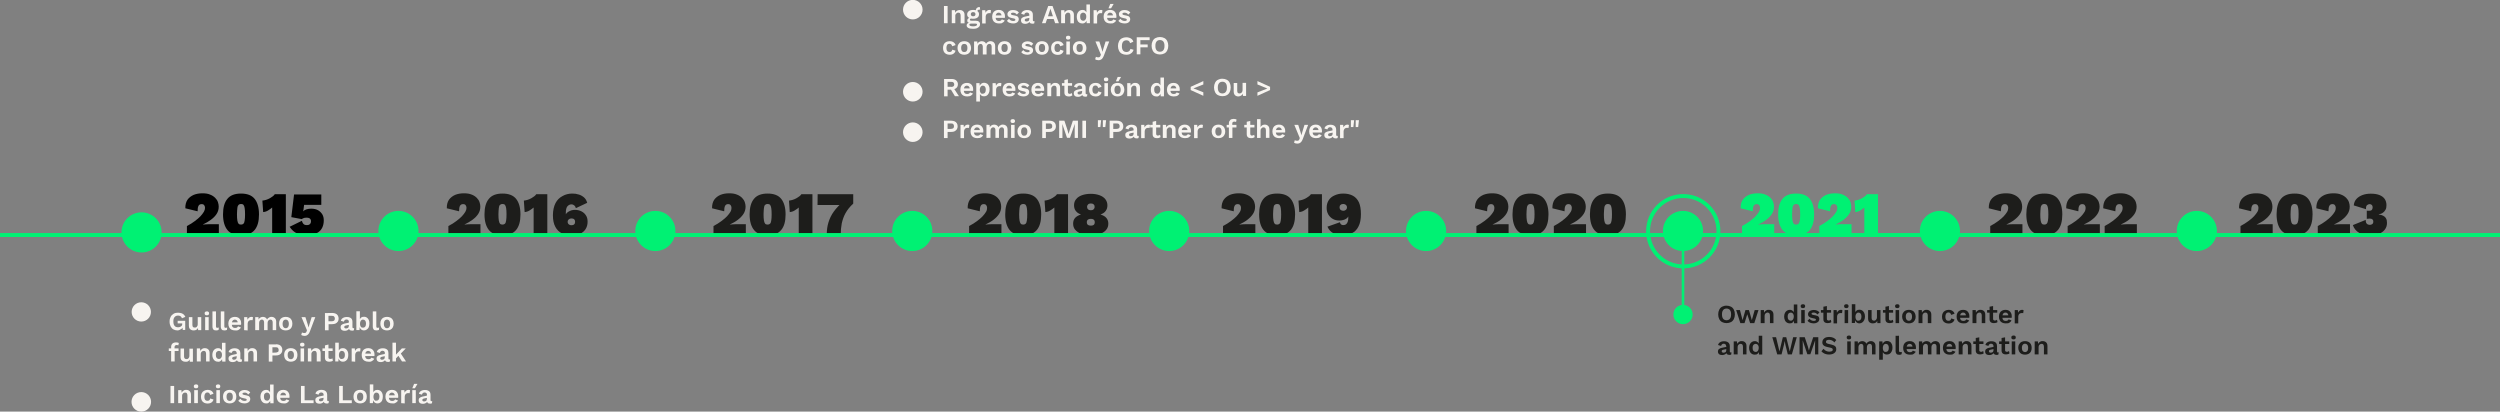 <?xml version="1.0" encoding="utf-8"?>
<!-- Generator: Adobe Illustrator 27.7.0, SVG Export Plug-In . SVG Version: 6.00 Build 0)  -->
<svg version="1.1" id="uuid-6e351279-b154-4c27-aba3-de49c8602638"
	 xmlns="http://www.w3.org/2000/svg" xmlns:xlink="http://www.w3.org/1999/xlink" x="0px" y="0px" viewBox="0 0 1918 315.8"
	 style="enable-background:new 0 0 1918 315.8;" xml:space="preserve">
<rect x="0" y="0" width="1918" height="315.8" fill="#808080" stroke="none"/>
<style type="text/css">
	.st0{fill:#F7F4F0;}
	.st1{fill:#1D1D1B;}
	.st2{fill:#00F173;}
	.st3{fill:none;stroke:#00F173;stroke-width:3;stroke-miterlimit:10;}
	.st4{fill:none;stroke:#00F173;stroke-width:2;stroke-miterlimit:10;}
</style>
<g id="uuid-e7f9eef9-3f6b-467d-b8a8-ece46b56d2d3">
	<g>
		<path class="st0" d="M727,4.6v13.2h-2.8V4.6H727z"/>
		<path class="st0" d="M730.2,17.8v-10h2.5l0.2,3l-0.3-0.3c0.2-0.6,0.4-1.2,0.8-1.6c0.3-0.4,0.8-0.7,1.3-0.9s1-0.3,1.7-0.3
			c0.7,0,1.3,0.1,1.8,0.4c0.5,0.3,1,0.7,1.3,1.2c0.3,0.5,0.5,1.2,0.5,2v6.6H737V12c0-0.9-0.2-1.4-0.5-1.8s-0.8-0.5-1.3-0.5
			c-0.4,0-0.7,0.1-1.1,0.3c-0.3,0.2-0.6,0.5-0.9,0.9s-0.3,0.9-0.3,1.6v5.3H730.2z"/>
		<path class="st0" d="M748.5,15.9c1.1,0,1.9,0.2,2.5,0.7c0.6,0.5,0.9,1.1,0.9,2c0,0.8-0.2,1.4-0.7,1.9s-1.1,0.9-1.8,1.2
			s-1.7,0.4-2.8,0.4c-1.7,0-3-0.2-3.8-0.7c-0.8-0.5-1.2-1.1-1.2-1.9c0-0.5,0.2-1,0.6-1.4c0.4-0.4,1.1-0.6,2.1-0.6l-0.1,0.3
			c-0.7-0.1-1.2-0.4-1.6-0.7s-0.5-0.8-0.5-1.4s0.2-1.1,0.7-1.5c0.5-0.4,1.1-0.6,1.9-0.7l1.2,0.6h-0.3c-0.6,0-1,0.2-1.2,0.4
			c-0.2,0.2-0.3,0.4-0.3,0.6c0,0.3,0.1,0.5,0.3,0.6c0.2,0.1,0.5,0.2,1,0.2L748.5,15.9L748.5,15.9z M746.6,7.6c0.9,0,1.7,0.1,2.4,0.4
			c0.7,0.3,1.2,0.7,1.6,1.2s0.5,1.1,0.5,1.8s-0.2,1.3-0.5,1.8s-0.9,0.9-1.6,1.2s-1.5,0.4-2.4,0.4c-1.5,0-2.6-0.3-3.4-0.9
			c-0.8-0.6-1.2-1.4-1.2-2.5c0-0.7,0.2-1.3,0.6-1.8s0.9-0.9,1.6-1.2C744.9,7.8,745.7,7.6,746.6,7.6z M746.6,20.2
			c0.7,0,1.3-0.1,1.7-0.2s0.8-0.3,1-0.5c0.2-0.2,0.3-0.4,0.3-0.6c0-0.2-0.1-0.5-0.3-0.6c-0.2-0.1-0.6-0.2-1.1-0.2h-3.4
			c-0.3,0-0.6,0.1-0.8,0.2c-0.2,0.2-0.3,0.4-0.3,0.7c0,0.4,0.2,0.7,0.8,0.9S745.7,20.2,746.6,20.2L746.6,20.2z M746.6,9.3
			c-0.5,0-1,0.1-1.3,0.4c-0.3,0.3-0.5,0.7-0.5,1.2s0.2,0.9,0.5,1.2c0.3,0.3,0.8,0.4,1.3,0.4s1-0.1,1.3-0.4s0.5-0.7,0.5-1.2
			s-0.2-0.9-0.5-1.2S747.2,9.3,746.6,9.3z M751.7,5.4l0.3,2c0,0-0.1,0-0.2,0c-0.1,0-0.1,0-0.2,0c-0.6,0-1.1,0.1-1.4,0.4
			s-0.5,0.7-0.5,1.1l-1.1-0.5c0-0.5,0.1-1,0.3-1.5s0.5-0.8,1-1.1s0.9-0.4,1.5-0.4L751.7,5.4L751.7,5.4z"/>
		<path class="st0" d="M753.5,17.8v-10h2.4l0.2,2c0.3-0.7,0.7-1.2,1.2-1.6c0.5-0.4,1.2-0.6,1.9-0.6c0.2,0,0.4,0,0.6,0.1
			s0.3,0.1,0.5,0.2l-0.3,2.3c-0.1-0.1-0.3-0.1-0.5-0.1s-0.4,0-0.8,0c-0.4,0-0.8,0.1-1.2,0.3s-0.7,0.5-0.9,0.9s-0.4,0.9-0.4,1.5v5.2
			H753.5L753.5,17.8z"/>
		<path class="st0" d="M766.4,18c-1,0-2-0.2-2.8-0.6c-0.8-0.4-1.4-1-1.8-1.8s-0.6-1.7-0.6-2.8s0.2-2,0.6-2.8s1-1.4,1.8-1.8
			c0.8-0.4,1.6-0.6,2.6-0.6s1.9,0.2,2.6,0.6s1.2,1,1.6,1.7s0.6,1.5,0.6,2.4c0,0.3,0,0.5,0,0.8c0,0.2,0,0.4-0.1,0.6h-8v-1.9h6.8
			l-1.3,0.5c0-0.8-0.2-1.5-0.6-1.9c-0.4-0.4-0.9-0.7-1.6-0.7c-0.5,0-0.9,0.1-1.3,0.4s-0.6,0.6-0.8,1.1c-0.2,0.5-0.3,1.1-0.3,1.8
			s0.1,1.3,0.3,1.8s0.5,0.8,0.9,1s0.8,0.3,1.4,0.3c0.6,0,1.1-0.1,1.4-0.3c0.4-0.2,0.6-0.5,0.8-0.9l2.2,0.8c-0.2,0.5-0.5,1-1,1.3
			s-1,0.7-1.5,0.9C767.7,17.9,767.1,18,766.4,18L766.4,18z"/>
		<path class="st0" d="M777.3,18c-1,0-1.9-0.2-2.8-0.5s-1.5-0.9-2-1.5l1.6-1.6c0.3,0.5,0.8,0.9,1.3,1.2s1.2,0.5,1.9,0.5
			c0.5,0,0.9-0.1,1.2-0.2s0.5-0.4,0.5-0.7c0-0.2-0.1-0.4-0.2-0.6c-0.2-0.1-0.4-0.3-0.9-0.4l-1.8-0.4c-1.2-0.2-2-0.6-2.5-1.1
			s-0.7-1.1-0.7-1.9c0-0.6,0.2-1.1,0.5-1.5s0.8-0.9,1.5-1.2s1.5-0.4,2.4-0.4s1.9,0.2,2.6,0.5s1.3,0.8,1.8,1.4l-1.6,1.6
			c-0.3-0.5-0.7-0.8-1.2-1.1c-0.5-0.2-1-0.4-1.5-0.4c-0.4,0-0.7,0-1,0.1s-0.5,0.2-0.6,0.3s-0.2,0.3-0.2,0.5s0.1,0.4,0.3,0.6
			c0.2,0.1,0.5,0.3,1,0.4l2,0.4c1,0.2,1.7,0.5,2.1,1s0.6,1,0.6,1.7s-0.2,1.2-0.5,1.7c-0.3,0.5-0.8,0.9-1.5,1.2S778.3,18,777.3,18z"
			/>
		<path class="st0" d="M789.7,11.4c0-0.6-0.2-1-0.5-1.3s-0.8-0.5-1.3-0.5c-0.5,0-0.9,0.1-1.3,0.4s-0.7,0.7-0.8,1.3l-2.3-0.7
			c0.2-0.9,0.7-1.6,1.5-2.1s1.8-0.8,3.1-0.8c0.9,0,1.7,0.1,2.3,0.4c0.7,0.3,1.2,0.7,1.5,1.2c0.4,0.6,0.5,1.2,0.5,2.1v4.1
			c0,0.5,0.2,0.8,0.7,0.8c0.2,0,0.4,0,0.6-0.1l-0.2,1.7c-0.3,0.2-0.8,0.3-1.3,0.3c-0.5,0-0.9-0.1-1.3-0.2s-0.7-0.4-0.9-0.7
			s-0.3-0.7-0.3-1.2v-0.1l0.5-0.1c-0.1,0.5-0.3,0.9-0.7,1.3s-0.8,0.6-1.3,0.8c-0.5,0.2-1,0.3-1.6,0.3c-0.7,0-1.3-0.1-1.8-0.3
			s-0.9-0.5-1.1-0.9s-0.4-0.9-0.4-1.5c0-0.8,0.2-1.4,0.7-1.8s1.2-0.8,2.1-1l3.8-0.8l0,1.7l-2.4,0.5c-0.5,0.1-0.8,0.2-1,0.4
			s-0.3,0.4-0.3,0.8s0.1,0.6,0.4,0.8s0.5,0.3,0.9,0.3c0.3,0,0.5,0,0.8-0.1s0.5-0.2,0.7-0.3c0.2-0.1,0.4-0.4,0.5-0.6s0.2-0.6,0.2-0.9
			L789.7,11.4L789.7,11.4z"/>
		<path class="st0" d="M812.4,17.8h-2.9l-1.1-3.2h-5.1l-1.1,3.2h-2.8l4.8-13.2h3.3L812.4,17.8L812.4,17.8z M804,12.5h3.8l-1.9-5.8
			L804,12.5z"/>
		<path class="st0" d="M814.1,17.8v-10h2.5l0.2,3l-0.3-0.3c0.2-0.6,0.4-1.2,0.8-1.6c0.3-0.4,0.8-0.7,1.3-0.9s1-0.3,1.7-0.3
			c0.7,0,1.3,0.1,1.8,0.4c0.5,0.3,1,0.7,1.3,1.2c0.3,0.5,0.5,1.2,0.5,2v6.6h-2.7V12c0-0.9-0.2-1.4-0.5-1.8s-0.8-0.5-1.3-0.5
			c-0.4,0-0.7,0.1-1.1,0.3c-0.3,0.2-0.6,0.5-0.9,0.9s-0.3,0.9-0.3,1.6v5.3H814.1z"/>
		<path class="st0" d="M830.3,18c-0.8,0-1.6-0.2-2.2-0.6c-0.7-0.4-1.2-1-1.5-1.8s-0.5-1.7-0.5-2.8s0.2-2.1,0.6-2.8s0.9-1.4,1.6-1.8
			c0.7-0.4,1.4-0.6,2.2-0.6c0.9,0,1.6,0.2,2.2,0.8s1,1.2,1.1,2l-0.3,0.3V3.4h2.7v14.4h-2.5l-0.2-3l0.3,0.2c-0.1,0.6-0.3,1.2-0.6,1.6
			c-0.3,0.5-0.8,0.8-1.3,1.1S830.9,18,830.3,18L830.3,18z M831.1,15.9c0.5,0,0.9-0.1,1.2-0.4s0.6-0.6,0.8-1.1s0.3-1.1,0.3-1.7
			s-0.1-1.2-0.3-1.6s-0.5-0.8-0.8-1s-0.8-0.4-1.2-0.4c-0.8,0-1.3,0.3-1.8,0.8s-0.6,1.3-0.6,2.3s0.2,1.8,0.6,2.3
			S830.3,15.9,831.1,15.9L831.1,15.9z"/>
		<path class="st0" d="M839,17.8v-10h2.4l0.2,2c0.3-0.7,0.7-1.2,1.2-1.6c0.5-0.4,1.2-0.6,1.9-0.6c0.2,0,0.4,0,0.6,0.1
			s0.3,0.1,0.5,0.2l-0.3,2.3c-0.1-0.1-0.3-0.1-0.5-0.1s-0.4,0-0.8,0c-0.4,0-0.8,0.1-1.2,0.3s-0.7,0.5-0.9,0.9s-0.4,0.9-0.4,1.5v5.2
			H839L839,17.8z"/>
		<path class="st0" d="M851.9,18c-1,0-2-0.2-2.8-0.6c-0.8-0.4-1.4-1-1.8-1.8s-0.6-1.7-0.6-2.8s0.2-2,0.6-2.8s1-1.4,1.8-1.8
			c0.8-0.4,1.6-0.6,2.6-0.6s1.9,0.2,2.6,0.6s1.2,1,1.6,1.7s0.6,1.5,0.6,2.4c0,0.3,0,0.5,0,0.8c0,0.2,0,0.4-0.1,0.6h-8v-1.9h6.8
			l-1.3,0.5c0-0.8-0.2-1.5-0.6-1.9c-0.4-0.4-0.9-0.7-1.6-0.7c-0.5,0-0.9,0.1-1.3,0.4s-0.6,0.6-0.8,1.1c-0.2,0.5-0.3,1.1-0.3,1.8
			s0.1,1.3,0.3,1.8s0.5,0.8,0.9,1s0.8,0.3,1.4,0.3c0.6,0,1.1-0.1,1.4-0.3c0.4-0.2,0.6-0.5,0.8-0.9l2.2,0.8c-0.2,0.5-0.5,1-1,1.3
			s-1,0.7-1.5,0.9C853.2,17.9,852.6,18,851.9,18L851.9,18z M851.8,3h2.6l-2,3.4h-2L851.8,3z"/>
		<path class="st0" d="M862.8,18c-1,0-1.9-0.2-2.8-0.5s-1.5-0.9-2-1.5l1.6-1.6c0.3,0.5,0.8,0.9,1.3,1.2s1.2,0.5,1.9,0.5
			c0.5,0,0.9-0.1,1.2-0.2s0.5-0.4,0.5-0.7c0-0.2-0.1-0.4-0.2-0.6c-0.2-0.1-0.4-0.3-0.9-0.4l-1.8-0.4c-1.2-0.2-2-0.6-2.5-1.1
			s-0.7-1.1-0.7-1.9c0-0.6,0.2-1.1,0.5-1.5s0.8-0.9,1.5-1.2s1.5-0.4,2.4-0.4s1.9,0.2,2.6,0.5s1.3,0.8,1.8,1.4l-1.6,1.6
			c-0.3-0.5-0.7-0.8-1.2-1.1c-0.5-0.2-1-0.4-1.5-0.4c-0.4,0-0.7,0-1,0.1s-0.5,0.2-0.6,0.3s-0.2,0.3-0.2,0.5s0.1,0.4,0.3,0.6
			c0.2,0.1,0.5,0.3,1,0.4l2,0.4c1,0.2,1.7,0.5,2.1,1s0.6,1,0.6,1.7s-0.2,1.2-0.5,1.7c-0.3,0.5-0.8,0.9-1.5,1.2S863.8,18,862.8,18z"
			/>
		<path class="st0" d="M728.5,31.6c0.9,0,1.7,0.1,2.3,0.4c0.6,0.3,1.1,0.6,1.5,1.1s0.7,0.9,0.8,1.5l-2.6,0.9c-0.1-0.6-0.4-1-0.7-1.4
			s-0.8-0.5-1.3-0.5c-0.5,0-0.9,0.1-1.3,0.3s-0.6,0.6-0.8,1.1s-0.3,1.1-0.3,1.8s0.1,1.3,0.3,1.8c0.2,0.5,0.5,0.8,0.8,1
			c0.4,0.2,0.8,0.3,1.3,0.3c0.4,0,0.7-0.1,1-0.2s0.5-0.3,0.7-0.6s0.3-0.6,0.4-1l2.5,0.8c-0.2,0.6-0.4,1.1-0.8,1.6s-0.9,0.8-1.5,1.1
			s-1.3,0.4-2.2,0.4c-1,0-1.9-0.2-2.7-0.6s-1.4-1-1.8-1.8s-0.6-1.7-0.6-2.8s0.2-2,0.6-2.8s1-1.4,1.8-1.8
			C726.7,31.8,727.5,31.6,728.5,31.6z"/>
		<path class="st0" d="M739.8,31.6c1,0,1.9,0.2,2.7,0.6c0.8,0.4,1.4,1,1.8,1.8s0.7,1.7,0.7,2.8s-0.2,2-0.7,2.8
			c-0.4,0.8-1,1.4-1.8,1.8c-0.8,0.4-1.7,0.6-2.7,0.6s-1.9-0.2-2.7-0.6c-0.8-0.4-1.4-1-1.8-1.8c-0.4-0.8-0.7-1.7-0.7-2.8
			s0.2-2,0.7-2.8s1-1.4,1.8-1.8S738.8,31.6,739.8,31.6z M739.8,33.7c-0.5,0-0.9,0.1-1.3,0.3s-0.6,0.6-0.8,1c-0.2,0.5-0.3,1-0.3,1.8
			s0.1,1.3,0.3,1.8c0.2,0.5,0.5,0.8,0.8,1s0.8,0.3,1.3,0.3s0.9-0.1,1.3-0.3c0.3-0.2,0.6-0.6,0.8-1c0.2-0.5,0.3-1,0.3-1.8
			s-0.1-1.3-0.3-1.8c-0.2-0.5-0.5-0.8-0.8-1S740.3,33.7,739.8,33.7z"/>
		<path class="st0" d="M747.3,41.8v-10h2.5l0.1,1.8c0.3-0.7,0.8-1.2,1.4-1.5c0.6-0.3,1.2-0.5,1.9-0.5s1.4,0.2,2,0.5
			c0.6,0.3,1,0.8,1.3,1.5c0.2-0.4,0.5-0.8,0.9-1.1s0.8-0.5,1.2-0.7s0.9-0.2,1.3-0.2c0.7,0,1.2,0.1,1.8,0.4s1,0.7,1.3,1.2
			c0.3,0.5,0.5,1.2,0.5,2v6.6h-2.7v-6c0-0.7-0.2-1.2-0.5-1.6s-0.7-0.5-1.2-0.5c-0.4,0-0.8,0.1-1.1,0.3c-0.3,0.2-0.6,0.5-0.8,0.9
			s-0.3,0.9-0.3,1.5v5.4H754v-6c0-0.7-0.2-1.2-0.5-1.6s-0.7-0.5-1.2-0.5c-0.3,0-0.7,0.1-1,0.3s-0.6,0.5-0.8,0.9
			c-0.2,0.4-0.3,0.9-0.3,1.6v5.3C750,41.8,747.3,41.8,747.3,41.8z"/>
		<path class="st0" d="M770.7,31.6c1,0,1.9,0.2,2.7,0.6c0.8,0.4,1.4,1,1.8,1.8s0.7,1.7,0.7,2.8s-0.2,2-0.7,2.8
			c-0.4,0.8-1,1.4-1.8,1.8c-0.8,0.4-1.7,0.6-2.7,0.6s-1.9-0.2-2.7-0.6c-0.8-0.4-1.4-1-1.8-1.8c-0.4-0.8-0.7-1.7-0.7-2.8
			s0.2-2,0.7-2.8s1-1.4,1.8-1.8S769.7,31.6,770.7,31.6z M770.7,33.7c-0.5,0-0.9,0.1-1.3,0.3s-0.6,0.6-0.8,1c-0.2,0.5-0.3,1-0.3,1.8
			s0.1,1.3,0.3,1.8c0.2,0.5,0.5,0.8,0.8,1s0.8,0.3,1.3,0.3s0.9-0.1,1.3-0.3c0.3-0.2,0.6-0.6,0.8-1c0.2-0.5,0.3-1,0.3-1.8
			s-0.1-1.3-0.3-1.8c-0.2-0.5-0.5-0.8-0.8-1S771.2,33.7,770.7,33.7z"/>
		<path class="st0" d="M788.3,42c-1,0-1.9-0.2-2.8-0.5s-1.5-0.9-2-1.5l1.6-1.6c0.3,0.5,0.8,0.9,1.3,1.2s1.2,0.5,1.9,0.5
			c0.5,0,0.9-0.1,1.2-0.2c0.3-0.2,0.5-0.4,0.5-0.7c0-0.2-0.1-0.4-0.2-0.5c-0.2-0.2-0.4-0.3-0.9-0.4l-1.8-0.4c-1.2-0.2-2-0.6-2.5-1.1
			s-0.7-1.1-0.7-1.9c0-0.5,0.2-1.1,0.5-1.5s0.8-0.9,1.5-1.2s1.5-0.5,2.4-0.5s1.9,0.2,2.6,0.5s1.3,0.8,1.8,1.4l-1.6,1.6
			c-0.3-0.5-0.7-0.8-1.2-1.1c-0.5-0.2-1-0.4-1.5-0.4c-0.4,0-0.7,0-1,0.1c-0.3,0.1-0.5,0.2-0.6,0.3s-0.2,0.3-0.2,0.5s0.1,0.4,0.3,0.5
			c0.2,0.2,0.5,0.3,1,0.4l2,0.4c1,0.2,1.7,0.5,2.1,1c0.4,0.5,0.6,1,0.6,1.7s-0.2,1.2-0.5,1.7s-0.8,0.9-1.5,1.2S789.2,42,788.3,42z"
			/>
		<path class="st0" d="M799.4,31.6c1,0,1.9,0.2,2.7,0.6c0.8,0.4,1.4,1,1.8,1.8s0.7,1.7,0.7,2.8s-0.2,2-0.7,2.8
			c-0.4,0.8-1,1.4-1.8,1.8c-0.8,0.4-1.7,0.6-2.7,0.6s-1.9-0.2-2.7-0.6c-0.8-0.4-1.4-1-1.8-1.8c-0.4-0.8-0.7-1.7-0.7-2.8
			s0.2-2,0.7-2.8s1-1.4,1.8-1.8S798.4,31.6,799.4,31.6z M799.4,33.7c-0.5,0-0.9,0.1-1.3,0.3s-0.6,0.6-0.8,1c-0.2,0.5-0.3,1-0.3,1.8
			s0.1,1.3,0.3,1.8c0.2,0.5,0.5,0.8,0.8,1s0.8,0.3,1.3,0.3s0.9-0.1,1.3-0.3c0.3-0.2,0.6-0.6,0.8-1c0.2-0.5,0.3-1,0.3-1.8
			s-0.1-1.3-0.3-1.8c-0.2-0.5-0.5-0.8-0.8-1S799.9,33.7,799.4,33.7z"/>
		<path class="st0" d="M811.4,31.6c0.9,0,1.7,0.1,2.3,0.4c0.6,0.3,1.1,0.6,1.5,1.1s0.7,0.9,0.8,1.5l-2.6,0.9c-0.1-0.6-0.4-1-0.7-1.4
			s-0.8-0.5-1.3-0.5c-0.5,0-0.9,0.1-1.3,0.3s-0.6,0.6-0.8,1.1s-0.3,1.1-0.3,1.8s0.1,1.3,0.3,1.8c0.2,0.5,0.5,0.8,0.8,1
			c0.4,0.2,0.8,0.3,1.3,0.3c0.4,0,0.7-0.1,1-0.2s0.5-0.3,0.7-0.6s0.3-0.6,0.4-1L816,39c-0.2,0.6-0.4,1.1-0.8,1.6s-0.9,0.8-1.5,1.1
			s-1.3,0.4-2.2,0.4c-1,0-1.9-0.2-2.7-0.6s-1.4-1-1.8-1.8s-0.6-1.7-0.6-2.8s0.2-2,0.6-2.8s1-1.4,1.8-1.8
			C809.5,31.8,810.4,31.6,811.4,31.6z"/>
		<path class="st0" d="M819.5,30.4c-0.6,0-1-0.1-1.3-0.4s-0.4-0.6-0.4-1.1s0.1-0.9,0.4-1.1c0.3-0.2,0.7-0.4,1.3-0.4s1,0.1,1.3,0.4
			s0.4,0.6,0.4,1.1s-0.1,0.8-0.4,1.1C820.5,30.2,820.1,30.4,819.5,30.4z M820.8,31.8v10h-2.7v-10H820.8z"/>
		<path class="st0" d="M828.3,31.6c1,0,1.9,0.2,2.7,0.6c0.8,0.4,1.4,1,1.8,1.8s0.7,1.7,0.7,2.8s-0.2,2-0.7,2.8
			c-0.4,0.8-1,1.4-1.8,1.8c-0.8,0.4-1.7,0.6-2.7,0.6s-1.9-0.2-2.7-0.6c-0.8-0.4-1.4-1-1.8-1.8c-0.4-0.8-0.7-1.7-0.7-2.8
			s0.2-2,0.7-2.8s1-1.4,1.8-1.8S827.3,31.6,828.3,31.6z M828.3,33.7c-0.5,0-0.9,0.1-1.3,0.3s-0.6,0.6-0.8,1c-0.2,0.5-0.3,1-0.3,1.8
			s0.1,1.3,0.3,1.8c0.2,0.5,0.5,0.8,0.8,1s0.8,0.3,1.3,0.3s0.9-0.1,1.3-0.3c0.3-0.2,0.6-0.6,0.8-1c0.2-0.5,0.3-1,0.3-1.8
			s-0.1-1.3-0.3-1.8c-0.2-0.5-0.5-0.8-0.8-1S828.8,33.7,828.3,33.7z"/>
		<path class="st0" d="M851,31.8l-4,10.6c-0.3,0.9-0.7,1.6-1.1,2.2s-0.8,0.9-1.4,1.2s-1.1,0.4-1.8,0.4c-0.5,0-1-0.1-1.4-0.2
			c-0.4-0.1-0.8-0.3-1.1-0.5l0.6-2c0.2,0.2,0.5,0.3,0.8,0.4c0.3,0.1,0.6,0.1,1,0.1s0.7-0.1,1-0.2c0.3-0.2,0.5-0.5,0.7-1l0.3-0.9
			l-1.1-2.6l-3.1-7.5h3l1.9,6l0.5,2l0.6-2.1l1.8-5.9L851,31.8L851,31.8z"/>
		<path class="st0" d="M869.7,38.2c-0.2,0.8-0.7,1.6-1.2,2.1s-1.2,1-1.9,1.3S865,42,864.1,42c-1.3,0-2.4-0.3-3.4-0.8
			s-1.7-1.3-2.2-2.3s-0.8-2.2-0.8-3.6s0.3-2.6,0.8-3.6c0.5-1,1.2-1.8,2.2-2.3s2.1-0.8,3.3-0.8c0.9,0,1.7,0.1,2.5,0.4
			s1.4,0.6,1.9,1.1s0.9,1.1,1.1,1.9l-2.5,1.1c-0.2-0.8-0.6-1.4-1-1.7c-0.5-0.3-1.1-0.5-1.8-0.5s-1.3,0.2-1.9,0.5
			c-0.5,0.4-1,0.9-1.2,1.5s-0.4,1.5-0.4,2.5s0.1,1.8,0.4,2.5c0.3,0.7,0.7,1.2,1.2,1.5c0.5,0.3,1.2,0.5,2,0.5c0.7,0,1.3-0.2,1.9-0.6
			c0.5-0.4,0.9-1,1.1-1.8L869.7,38.2L869.7,38.2z"/>
		<path class="st0" d="M882,30.8h-7.1v3.3h5.6v2.2h-5.6v5.4h-2.8V28.6h9.9V30.8z"/>
		<path class="st0" d="M889.9,28.4c1.3,0,2.4,0.3,3.4,0.8s1.7,1.3,2.2,2.3c0.5,1,0.8,2.2,0.8,3.6s-0.3,2.6-0.8,3.6s-1.2,1.8-2.2,2.3
			s-2.1,0.8-3.4,0.8s-2.4-0.3-3.4-0.8s-1.7-1.3-2.2-2.3s-0.8-2.2-0.8-3.6s0.3-2.6,0.8-3.6c0.5-1,1.2-1.8,2.2-2.3
			S888.6,28.4,889.9,28.4z M889.9,30.7c-0.7,0-1.4,0.2-1.9,0.5s-0.9,0.9-1.2,1.5s-0.4,1.5-0.4,2.5s0.1,1.8,0.4,2.5
			c0.3,0.7,0.7,1.2,1.2,1.5c0.5,0.3,1.2,0.5,1.9,0.5s1.4-0.2,1.9-0.5c0.5-0.3,0.9-0.9,1.2-1.5s0.4-1.5,0.4-2.5s-0.1-1.8-0.4-2.5
			c-0.3-0.7-0.7-1.2-1.2-1.5S890.6,30.7,889.9,30.7z"/>
		<path class="st0" d="M730.1,60.6c1.5,0,2.7,0.4,3.5,1.1c0.8,0.7,1.3,1.7,1.3,2.9c0,1.3-0.4,2.3-1.3,3c-0.8,0.7-2,1-3.5,1l-0.3,0.2
			H727v5.1h-2.7V60.6C724.3,60.6,730.1,60.6,730.1,60.6z M729.8,66.7c0.8,0,1.3-0.2,1.7-0.5s0.6-0.8,0.6-1.4s-0.2-1.1-0.6-1.5
			s-1-0.5-1.7-0.5H727v3.8H729.8z M731.4,67.2l4.3,6.6h-3.1l-3.5-5.8L731.4,67.2L731.4,67.2z"/>
		<path class="st0" d="M742,74c-1,0-2-0.2-2.8-0.6s-1.4-1-1.8-1.8s-0.6-1.7-0.6-2.8s0.2-2,0.6-2.8s1-1.4,1.8-1.8
			c0.8-0.4,1.6-0.6,2.6-0.6s1.9,0.2,2.6,0.6c0.7,0.4,1.2,1,1.6,1.7c0.4,0.7,0.6,1.5,0.6,2.4c0,0.3,0,0.5,0,0.8c0,0.2,0,0.4-0.1,0.6
			h-8v-1.9h6.8l-1.3,0.5c0-0.8-0.2-1.5-0.6-1.9c-0.4-0.4-0.9-0.7-1.6-0.7c-0.5,0-0.9,0.1-1.3,0.4s-0.6,0.6-0.8,1.1s-0.3,1.1-0.3,1.8
			s0.1,1.3,0.3,1.8s0.5,0.8,0.9,1c0.4,0.2,0.8,0.3,1.4,0.3c0.6,0,1.1-0.1,1.4-0.3c0.4-0.2,0.6-0.5,0.8-0.9l2.2,0.8
			c-0.2,0.5-0.5,1-1,1.3c-0.4,0.4-1,0.7-1.5,0.8C743.4,73.9,742.7,74,742,74L742,74z"/>
		<path class="st0" d="M749,78V63.8h2.5l0.2,3.2l-0.3-0.4c0.1-0.6,0.3-1.1,0.7-1.6c0.3-0.4,0.7-0.8,1.2-1.1c0.5-0.3,1.1-0.4,1.7-0.4
			c0.8,0,1.5,0.2,2.2,0.6s1.1,1,1.5,1.8s0.5,1.7,0.5,2.8s-0.2,2-0.6,2.8s-0.9,1.4-1.5,1.8s-1.4,0.6-2.2,0.6c-0.9,0-1.6-0.2-2.2-0.7
			s-1-1.1-1.2-1.9l0.3-0.4v7H749L749,78z M754,71.9c0.7,0,1.3-0.3,1.7-0.8s0.6-1.3,0.6-2.3s-0.2-1.8-0.6-2.3s-1-0.8-1.7-0.8
			c-0.5,0-0.9,0.1-1.2,0.4s-0.6,0.6-0.8,1.1s-0.3,1-0.3,1.7s0.1,1.2,0.3,1.7s0.5,0.8,0.8,1.1S753.6,71.9,754,71.9z"/>
		<path class="st0" d="M761.5,73.8v-10h2.4l0.2,2c0.3-0.7,0.7-1.2,1.2-1.6c0.5-0.4,1.2-0.6,1.9-0.6c0.2,0,0.4,0,0.6,0.1
			s0.3,0.1,0.5,0.2l-0.3,2.3c-0.1-0.1-0.3-0.1-0.5-0.1c-0.2,0-0.4,0-0.8,0c-0.4,0-0.8,0.1-1.2,0.3s-0.7,0.5-0.9,0.9
			s-0.4,0.9-0.4,1.5v5.2L761.5,73.8L761.5,73.8z"/>
		<path class="st0" d="M774.4,74c-1,0-2-0.2-2.8-0.6s-1.4-1-1.8-1.8s-0.6-1.7-0.6-2.8s0.2-2,0.6-2.8s1-1.4,1.8-1.8
			c0.8-0.4,1.6-0.6,2.6-0.6s1.9,0.2,2.6,0.6c0.7,0.4,1.2,1,1.6,1.7c0.4,0.7,0.6,1.5,0.6,2.4c0,0.3,0,0.5,0,0.8c0,0.2,0,0.4-0.1,0.6
			h-8v-1.9h6.8l-1.3,0.5c0-0.8-0.2-1.5-0.6-1.9c-0.4-0.4-0.9-0.7-1.6-0.7c-0.5,0-0.9,0.1-1.3,0.4s-0.6,0.6-0.8,1.1s-0.3,1.1-0.3,1.8
			s0.1,1.3,0.3,1.8s0.5,0.8,0.9,1c0.4,0.2,0.8,0.3,1.4,0.3c0.6,0,1.1-0.1,1.4-0.3c0.4-0.2,0.6-0.5,0.8-0.9l2.2,0.8
			c-0.2,0.5-0.5,1-1,1.3c-0.4,0.4-1,0.7-1.5,0.8C775.7,73.9,775.1,74,774.4,74L774.4,74z"/>
		<path class="st0" d="M785.3,74c-1,0-1.9-0.2-2.8-0.5s-1.5-0.9-2-1.5l1.6-1.6c0.3,0.5,0.8,0.9,1.3,1.2s1.2,0.5,1.9,0.5
			c0.5,0,0.9-0.1,1.2-0.2s0.5-0.4,0.5-0.7c0-0.2-0.1-0.4-0.2-0.6c-0.2-0.2-0.4-0.3-0.9-0.4l-1.8-0.4c-1.2-0.2-2-0.6-2.5-1.1
			s-0.7-1.1-0.7-1.9c0-0.6,0.2-1.1,0.5-1.5s0.8-0.9,1.5-1.2s1.5-0.5,2.4-0.5s1.9,0.2,2.6,0.5s1.3,0.8,1.8,1.4l-1.6,1.6
			c-0.3-0.5-0.7-0.8-1.2-1.1c-0.5-0.2-1-0.4-1.5-0.4c-0.4,0-0.7,0-1,0.1s-0.5,0.2-0.6,0.3s-0.2,0.3-0.2,0.5s0.1,0.4,0.3,0.6
			s0.5,0.3,1,0.4l2,0.4c1,0.2,1.7,0.5,2.1,1s0.6,1,0.6,1.7s-0.2,1.2-0.5,1.7s-0.8,0.9-1.5,1.2S786.3,74,785.3,74z"/>
		<path class="st0" d="M796.5,74c-1,0-2-0.2-2.8-0.6s-1.4-1-1.8-1.8s-0.6-1.7-0.6-2.8s0.2-2,0.6-2.8s1-1.4,1.8-1.8
			c0.8-0.4,1.6-0.6,2.6-0.6s1.9,0.2,2.6,0.6c0.7,0.4,1.2,1,1.6,1.7c0.4,0.7,0.6,1.5,0.6,2.4c0,0.3,0,0.5,0,0.8c0,0.2,0,0.4-0.1,0.6
			h-8v-1.9h6.8l-1.3,0.5c0-0.8-0.2-1.5-0.6-1.9c-0.4-0.4-0.9-0.7-1.6-0.7c-0.5,0-0.9,0.1-1.3,0.4s-0.6,0.6-0.8,1.1s-0.3,1.1-0.3,1.8
			s0.1,1.3,0.3,1.8s0.5,0.8,0.9,1c0.4,0.2,0.8,0.3,1.4,0.3c0.6,0,1.1-0.1,1.4-0.3c0.4-0.2,0.6-0.5,0.8-0.9l2.2,0.8
			c-0.2,0.5-0.5,1-1,1.3c-0.4,0.4-1,0.7-1.5,0.8C797.9,73.9,797.2,74,796.5,74L796.5,74z"/>
		<path class="st0" d="M803.5,73.8v-10h2.5l0.2,3l-0.3-0.3c0.2-0.7,0.4-1.2,0.8-1.6c0.3-0.4,0.8-0.7,1.3-1s1-0.3,1.7-0.3
			c0.7,0,1.3,0.1,1.8,0.4s1,0.7,1.3,1.2c0.3,0.5,0.5,1.2,0.5,2v6.6h-2.7V68c0-0.8-0.2-1.4-0.5-1.8c-0.3-0.3-0.8-0.5-1.3-0.5
			c-0.4,0-0.7,0.1-1.1,0.3c-0.3,0.2-0.6,0.5-0.9,0.9s-0.3,0.9-0.3,1.6v5.3H803.5z"/>
		<path class="st0" d="M822.5,63.8v2h-7.8v-2C814.8,63.8,822.5,63.8,822.5,63.8z M819.3,60.8v9.8c0,0.5,0.1,0.8,0.4,1.1
			s0.6,0.3,1,0.3c0.3,0,0.6-0.1,0.9-0.2s0.5-0.2,0.7-0.4l0.4,1.8c-0.3,0.2-0.7,0.4-1.2,0.6s-1,0.2-1.5,0.2c-0.7,0-1.3-0.1-1.8-0.3
			c-0.5-0.2-0.9-0.5-1.2-1s-0.4-1-0.4-1.8v-9.5L819.3,60.8L819.3,60.8z"/>
		<path class="st0" d="M830.2,67.4c0-0.6-0.2-1-0.5-1.3s-0.8-0.5-1.3-0.5c-0.5,0-0.9,0.1-1.3,0.4s-0.7,0.7-0.8,1.3l-2.3-0.7
			c0.2-0.9,0.7-1.6,1.5-2.1c0.8-0.5,1.8-0.8,3.1-0.8c0.9,0,1.7,0.1,2.3,0.4c0.7,0.3,1.2,0.7,1.5,1.2c0.4,0.6,0.5,1.2,0.5,2.1v4.1
			c0,0.5,0.2,0.8,0.7,0.8c0.2,0,0.4,0,0.6-0.1l-0.2,1.7c-0.3,0.2-0.8,0.3-1.3,0.3c-0.5,0-0.9-0.1-1.3-0.2c-0.4-0.2-0.7-0.4-0.9-0.7
			s-0.3-0.7-0.3-1.2v-0.1l0.5-0.1c-0.1,0.5-0.3,0.9-0.7,1.3s-0.8,0.6-1.3,0.8c-0.5,0.2-1,0.3-1.6,0.3c-0.7,0-1.3-0.1-1.8-0.3
			s-0.9-0.5-1.1-0.9s-0.4-0.9-0.4-1.5c0-0.8,0.2-1.4,0.7-1.8s1.2-0.8,2.1-1l3.8-0.8l0,1.7l-2.4,0.5c-0.5,0.1-0.8,0.2-1,0.4
			s-0.3,0.4-0.3,0.8s0.1,0.6,0.4,0.8s0.5,0.3,0.9,0.3c0.3,0,0.5,0,0.8-0.1s0.5-0.2,0.7-0.3c0.2-0.2,0.4-0.3,0.5-0.6s0.2-0.6,0.2-0.9
			L830.2,67.4L830.2,67.4z"/>
		<path class="st0" d="M840.5,63.6c0.9,0,1.7,0.1,2.3,0.4c0.6,0.3,1.1,0.6,1.5,1.1s0.7,0.9,0.8,1.5l-2.6,0.9
			c-0.1-0.6-0.4-1.1-0.7-1.4s-0.8-0.5-1.3-0.5c-0.5,0-0.9,0.1-1.3,0.3c-0.4,0.2-0.6,0.6-0.8,1.1s-0.3,1.1-0.3,1.8s0.1,1.3,0.3,1.8
			s0.5,0.8,0.8,1c0.4,0.2,0.8,0.3,1.3,0.3c0.4,0,0.7-0.1,1-0.2s0.5-0.3,0.7-0.6c0.2-0.3,0.3-0.6,0.4-1l2.5,0.8
			c-0.2,0.6-0.4,1.1-0.8,1.6c-0.4,0.4-0.9,0.8-1.5,1.1s-1.3,0.4-2.2,0.4c-1,0-1.9-0.2-2.7-0.6s-1.4-1-1.8-1.8s-0.6-1.7-0.6-2.8
			s0.2-2,0.6-2.8s1-1.4,1.8-1.8C838.6,63.8,839.5,63.6,840.5,63.6L840.5,63.6z"/>
		<path class="st0" d="M848.6,62.4c-0.6,0-1-0.1-1.3-0.4s-0.4-0.6-0.4-1.1s0.1-0.9,0.4-1.1c0.3-0.2,0.7-0.4,1.3-0.4s1,0.1,1.3,0.4
			s0.4,0.6,0.4,1.1s-0.1,0.8-0.4,1.1C849.6,62.2,849.2,62.4,848.6,62.4z M850,63.8v10h-2.7v-10H850z"/>
		<path class="st0" d="M857.4,63.6c1,0,1.9,0.2,2.7,0.6c0.8,0.4,1.4,1,1.8,1.8s0.7,1.7,0.7,2.8s-0.2,2-0.7,2.8
			c-0.4,0.8-1,1.4-1.8,1.8c-0.8,0.4-1.7,0.6-2.7,0.6s-1.9-0.2-2.7-0.6c-0.8-0.4-1.4-1-1.8-1.8s-0.7-1.7-0.7-2.8s0.2-2,0.7-2.8
			s1-1.4,1.8-1.8C855.5,63.8,856.4,63.6,857.4,63.6z M857.4,65.7c-0.5,0-0.9,0.1-1.3,0.3c-0.3,0.2-0.6,0.6-0.8,1.1s-0.3,1.1-0.3,1.8
			s0.1,1.3,0.3,1.8s0.5,0.8,0.8,1.1s0.8,0.3,1.3,0.3s0.9-0.1,1.3-0.3c0.3-0.2,0.6-0.6,0.8-1.1s0.3-1.1,0.3-1.8s-0.1-1.3-0.3-1.8
			s-0.5-0.8-0.8-1.1S857.9,65.7,857.4,65.7z M857.5,59h2.6l-2,3.4h-2L857.5,59z"/>
		<path class="st0" d="M864.8,73.8v-10h2.5l0.2,3l-0.3-0.3c0.2-0.7,0.4-1.2,0.8-1.6c0.3-0.4,0.8-0.7,1.3-1s1-0.3,1.7-0.3
			c0.7,0,1.3,0.1,1.8,0.4s1,0.7,1.3,1.2c0.3,0.5,0.5,1.2,0.5,2v6.6h-2.7V68c0-0.8-0.2-1.4-0.5-1.8c-0.3-0.3-0.8-0.5-1.3-0.5
			c-0.4,0-0.7,0.1-1.1,0.3c-0.3,0.2-0.6,0.5-0.9,0.9s-0.3,0.9-0.3,1.6v5.3H864.8z"/>
		<path class="st0" d="M887.1,74c-0.8,0-1.6-0.2-2.2-0.6s-1.2-1-1.5-1.8s-0.5-1.7-0.5-2.8s0.2-2.1,0.6-2.8s0.9-1.4,1.6-1.8
			c0.7-0.4,1.4-0.6,2.2-0.6c0.9,0,1.6,0.2,2.2,0.8s1,1.2,1.1,2l-0.3,0.3v-7.2h2.7v14.4h-2.5l-0.2-3l0.3,0.2
			c-0.1,0.6-0.3,1.2-0.6,1.6s-0.8,0.8-1.3,1.1S887.7,74,887.1,74L887.1,74z M887.9,71.9c0.5,0,0.9-0.1,1.2-0.4s0.6-0.6,0.8-1.1
			s0.3-1.1,0.3-1.7s-0.1-1.2-0.3-1.6s-0.5-0.8-0.8-1s-0.8-0.4-1.2-0.4c-0.8,0-1.3,0.3-1.8,0.8s-0.6,1.3-0.6,2.3s0.2,1.8,0.6,2.3
			S887.2,71.9,887.9,71.9L887.9,71.9z"/>
		<path class="st0" d="M900.5,74c-1,0-2-0.2-2.8-0.6s-1.4-1-1.8-1.8s-0.6-1.7-0.6-2.8s0.2-2,0.6-2.8s1-1.4,1.8-1.8
			c0.8-0.4,1.6-0.6,2.6-0.6s1.9,0.2,2.6,0.6c0.7,0.4,1.2,1,1.6,1.7c0.4,0.7,0.6,1.5,0.6,2.4c0,0.3,0,0.5,0,0.8c0,0.2,0,0.4-0.1,0.6
			h-8v-1.9h6.8l-1.3,0.5c0-0.8-0.2-1.5-0.6-1.9c-0.4-0.4-0.9-0.7-1.6-0.7c-0.5,0-0.9,0.1-1.3,0.4s-0.6,0.6-0.8,1.1s-0.3,1.1-0.3,1.8
			s0.1,1.3,0.3,1.8s0.5,0.8,0.9,1c0.4,0.2,0.8,0.3,1.4,0.3c0.6,0,1.1-0.1,1.4-0.3c0.4-0.2,0.6-0.5,0.8-0.9l2.2,0.8
			c-0.2,0.5-0.5,1-1,1.3c-0.4,0.4-1,0.7-1.5,0.8C901.8,73.9,901.2,74,900.5,74L900.5,74z"/>
		<path class="st0" d="M923.2,73.5l-9.7-4.4v-2.5l9.7-4.4v2.6l-7.6,3l7.6,3V73.5z"/>
		<path class="st0" d="M937.8,60.4c1.3,0,2.4,0.3,3.4,0.8s1.7,1.3,2.2,2.3c0.5,1,0.8,2.2,0.8,3.6s-0.3,2.6-0.8,3.6s-1.2,1.8-2.2,2.3
			c-1,0.6-2.1,0.8-3.4,0.8s-2.4-0.3-3.4-0.8s-1.7-1.3-2.2-2.3c-0.5-1-0.8-2.2-0.8-3.6s0.3-2.6,0.8-3.6c0.5-1,1.2-1.8,2.2-2.3
			S936.4,60.4,937.8,60.4z M937.8,62.7c-0.7,0-1.4,0.2-1.9,0.5c-0.5,0.3-0.9,0.9-1.2,1.5s-0.4,1.5-0.4,2.5s0.1,1.8,0.4,2.5
			c0.3,0.7,0.7,1.2,1.2,1.5s1.2,0.5,1.9,0.5s1.4-0.2,1.9-0.5s0.9-0.9,1.2-1.5s0.4-1.5,0.4-2.5s-0.1-1.8-0.4-2.5
			c-0.3-0.7-0.7-1.2-1.2-1.5C939.1,62.8,938.5,62.7,937.8,62.7z"/>
		<path class="st0" d="M950.1,74c-0.7,0-1.3-0.1-1.8-0.4c-0.5-0.2-1-0.6-1.3-1.2s-0.5-1.2-0.5-2.1v-6.6h2.7v6c0,0.8,0.2,1.3,0.5,1.6
			s0.8,0.4,1.4,0.4c0.3,0,0.5-0.1,0.8-0.2s0.5-0.3,0.7-0.5s0.4-0.5,0.5-0.8c0.1-0.3,0.2-0.7,0.2-1.2v-5.4h2.7v10h-2.4l-0.1-1.7
			c-0.3,0.7-0.8,1.2-1.4,1.5S950.9,74,950.1,74z"/>
		<path class="st0" d="M964.7,62.2l9.7,4.4v2.5l-9.7,4.4v-2.6l7.6-3l-7.6-3.1C964.7,64.8,964.7,62.2,964.7,62.2z"/>
		<path class="st0" d="M729.8,92.6c1,0,1.9,0.2,2.6,0.5c0.7,0.3,1.3,0.8,1.7,1.5c0.4,0.6,0.6,1.4,0.6,2.3s-0.2,1.7-0.6,2.3
			s-1,1.1-1.7,1.5s-1.6,0.5-2.6,0.5H727v4.7h-2.8V92.6L729.8,92.6L729.8,92.6z M729.4,98.9c0.8,0,1.5-0.2,1.9-0.5s0.6-0.9,0.6-1.6
			s-0.2-1.2-0.6-1.6s-1-0.5-1.9-0.5h-2.4v4.2H729.4z"/>
		<path class="st0" d="M736.9,105.8v-10h2.4l0.2,2c0.3-0.7,0.7-1.2,1.2-1.6c0.5-0.4,1.2-0.6,1.9-0.6c0.2,0,0.4,0,0.6,0.1
			s0.3,0.1,0.5,0.2l-0.3,2.3c-0.1-0.1-0.3-0.1-0.5-0.1c-0.2,0-0.4,0-0.8,0c-0.4,0-0.8,0.1-1.2,0.3s-0.7,0.5-0.9,0.9
			s-0.4,0.9-0.4,1.5v5.2H736.9L736.9,105.8z"/>
		<path class="st0" d="M749.8,106c-1,0-2-0.2-2.8-0.6s-1.4-1-1.8-1.8s-0.6-1.7-0.6-2.8s0.2-2,0.6-2.8s1-1.4,1.8-1.8
			c0.8-0.4,1.6-0.6,2.6-0.6s1.9,0.2,2.6,0.6s1.2,1,1.6,1.7c0.4,0.7,0.6,1.5,0.6,2.4c0,0.3,0,0.5,0,0.8c0,0.2,0,0.4-0.1,0.6h-8v-1.9
			h6.8l-1.3,0.5c0-0.8-0.2-1.5-0.6-1.9c-0.4-0.4-0.9-0.7-1.6-0.7c-0.5,0-0.9,0.1-1.3,0.4s-0.6,0.6-0.8,1.1s-0.3,1.1-0.3,1.8
			s0.1,1.3,0.3,1.8s0.5,0.8,0.9,1c0.4,0.2,0.8,0.3,1.4,0.3c0.6,0,1.1-0.1,1.4-0.3c0.4-0.2,0.6-0.5,0.8-0.9l2.2,0.8
			c-0.2,0.5-0.5,1-1,1.3c-0.4,0.4-1,0.7-1.5,0.8C751.1,105.9,750.5,106,749.8,106L749.8,106z"/>
		<path class="st0" d="M756.8,105.8v-10h2.5l0.1,1.8c0.3-0.7,0.8-1.2,1.4-1.5s1.2-0.5,1.9-0.5s1.4,0.2,2,0.5s1,0.8,1.3,1.5
			c0.2-0.4,0.5-0.8,0.9-1.1s0.8-0.5,1.2-0.7s0.9-0.2,1.3-0.2c0.7,0,1.2,0.1,1.8,0.4s1,0.7,1.3,1.2s0.5,1.2,0.5,2v6.6h-2.7v-6
			c0-0.7-0.2-1.2-0.5-1.6s-0.7-0.5-1.2-0.5c-0.4,0-0.8,0.1-1.1,0.3c-0.3,0.2-0.6,0.5-0.8,0.9s-0.3,0.9-0.3,1.5v5.4h-2.7v-6
			c0-0.7-0.2-1.2-0.5-1.6s-0.7-0.5-1.2-0.5c-0.3,0-0.7,0.1-1,0.3s-0.6,0.5-0.8,0.9c-0.2,0.4-0.3,0.9-0.3,1.6v5.3L756.8,105.8
			L756.8,105.8z"/>
		<path class="st0" d="M777,94.4c-0.6,0-1-0.1-1.3-0.4s-0.4-0.6-0.4-1.1s0.1-0.9,0.4-1.1c0.3-0.2,0.7-0.4,1.3-0.4s1,0.1,1.3,0.4
			s0.4,0.6,0.4,1.1s-0.1,0.8-0.4,1.1C778,94.2,777.6,94.4,777,94.4z M778.4,95.8v10h-2.7v-10H778.4z"/>
		<path class="st0" d="M785.8,95.6c1,0,1.9,0.2,2.7,0.6c0.8,0.4,1.4,1,1.8,1.8s0.7,1.7,0.7,2.8s-0.2,2-0.7,2.8
			c-0.4,0.8-1,1.4-1.8,1.8c-0.8,0.4-1.7,0.6-2.7,0.6s-1.9-0.2-2.7-0.6c-0.8-0.4-1.4-1-1.8-1.8s-0.7-1.7-0.7-2.8s0.2-2,0.7-2.8
			s1-1.4,1.8-1.8C784,95.8,784.8,95.6,785.8,95.6z M785.8,97.7c-0.5,0-0.9,0.1-1.3,0.3c-0.3,0.2-0.6,0.6-0.8,1.1s-0.3,1.1-0.3,1.8
			s0.1,1.3,0.3,1.8s0.5,0.8,0.8,1.1s0.8,0.3,1.3,0.3s0.9-0.1,1.3-0.3c0.3-0.2,0.6-0.6,0.8-1.1s0.3-1.1,0.3-1.8s-0.1-1.3-0.3-1.8
			s-0.5-0.8-0.8-1.1S786.3,97.7,785.8,97.7z"/>
		<path class="st0" d="M805.2,92.6c1,0,1.9,0.2,2.6,0.5c0.7,0.3,1.3,0.8,1.7,1.5c0.4,0.6,0.6,1.4,0.6,2.3s-0.2,1.7-0.6,2.3
			s-1,1.1-1.7,1.5s-1.6,0.5-2.6,0.5h-2.8v4.7h-2.8V92.6L805.2,92.6L805.2,92.6z M804.8,98.9c0.8,0,1.5-0.2,1.9-0.5s0.6-0.9,0.6-1.6
			s-0.2-1.2-0.6-1.6s-1-0.5-1.9-0.5h-2.4v4.2H804.8z"/>
		<path class="st0" d="M827,92.6v13.2h-2.5v-6.9l0.1-3.9h0l-3.7,10.7h-2.3L815,95.1h0l0.1,3.9v6.9h-2.5V92.6h4l2.4,7.2l0.8,3h0
			l0.9-3l2.4-7.2H827L827,92.6z"/>
		<path class="st0" d="M833.2,92.6v13.2h-2.8V92.6H833.2z"/>
		<path class="st0" d="M844.8,92.2l-0.6,5.3h-1.9v-5.3H844.8z M848.6,92.2l-0.6,5.3h-1.9v-5.3H848.6z"/>
		<path class="st0" d="M856.9,92.6c1,0,1.9,0.2,2.6,0.5c0.7,0.3,1.3,0.8,1.7,1.5c0.4,0.6,0.6,1.4,0.6,2.3s-0.2,1.7-0.6,2.3
			s-1,1.1-1.7,1.5s-1.6,0.5-2.6,0.5h-2.8v4.7h-2.8V92.6L856.9,92.6L856.9,92.6z M856.5,98.9c0.8,0,1.5-0.2,1.9-0.5s0.6-0.9,0.6-1.6
			s-0.2-1.2-0.6-1.6s-1-0.5-1.9-0.5h-2.4v4.2H856.5z"/>
		<path class="st0" d="M869.7,99.4c0-0.6-0.2-1-0.5-1.3s-0.8-0.5-1.3-0.5c-0.5,0-0.9,0.1-1.3,0.4s-0.7,0.7-0.8,1.3l-2.3-0.7
			c0.2-0.9,0.7-1.6,1.5-2.1c0.8-0.5,1.8-0.8,3.1-0.8c0.9,0,1.7,0.1,2.3,0.4c0.7,0.3,1.2,0.7,1.5,1.2c0.4,0.6,0.5,1.2,0.5,2.1v4.1
			c0,0.5,0.2,0.8,0.7,0.8c0.2,0,0.4,0,0.6-0.1l-0.2,1.7c-0.3,0.2-0.8,0.3-1.3,0.3c-0.5,0-0.9-0.1-1.3-0.2c-0.4-0.2-0.7-0.4-0.9-0.7
			s-0.3-0.7-0.3-1.2v-0.1l0.5-0.1c-0.1,0.5-0.3,0.9-0.7,1.3s-0.8,0.6-1.3,0.8c-0.5,0.2-1,0.3-1.6,0.3c-0.7,0-1.3-0.1-1.8-0.3
			s-0.9-0.5-1.1-0.9s-0.4-0.9-0.4-1.5c0-0.8,0.2-1.4,0.7-1.8s1.2-0.8,2.1-1l3.8-0.8l0,1.7l-2.4,0.5c-0.5,0.1-0.8,0.2-1,0.4
			s-0.3,0.4-0.3,0.8s0.1,0.6,0.4,0.8s0.5,0.3,0.9,0.3c0.3,0,0.5,0,0.8-0.1s0.5-0.2,0.7-0.3c0.2-0.2,0.4-0.3,0.5-0.6s0.2-0.6,0.2-0.9
			L869.7,99.4L869.7,99.4z"/>
		<path class="st0" d="M875.5,105.8v-10h2.4l0.2,2c0.3-0.7,0.7-1.2,1.2-1.6c0.5-0.4,1.2-0.6,1.9-0.6c0.2,0,0.4,0,0.6,0.1
			s0.3,0.1,0.5,0.2l-0.3,2.3c-0.1-0.1-0.3-0.1-0.5-0.1c-0.2,0-0.4,0-0.8,0c-0.4,0-0.8,0.1-1.2,0.3s-0.7,0.5-0.9,0.9
			s-0.4,0.9-0.4,1.5v5.2H875.5L875.5,105.8z"/>
		<path class="st0" d="M890.2,95.8v2h-7.8v-2H890.2z M887,92.8v9.8c0,0.5,0.1,0.8,0.4,1.1s0.6,0.3,1,0.3c0.3,0,0.6-0.1,0.9-0.2
			s0.5-0.2,0.7-0.4l0.4,1.8c-0.3,0.2-0.7,0.4-1.2,0.6s-1,0.2-1.5,0.2c-0.7,0-1.3-0.1-1.8-0.3c-0.5-0.2-0.9-0.5-1.2-1s-0.4-1-0.4-1.8
			v-9.5L887,92.8L887,92.8z"/>
		<path class="st0" d="M892.1,105.8v-10h2.5l0.2,3l-0.3-0.3c0.2-0.7,0.4-1.2,0.8-1.6c0.3-0.4,0.8-0.7,1.3-0.9s1-0.3,1.7-0.3
			c0.7,0,1.3,0.1,1.8,0.4s1,0.7,1.3,1.2c0.3,0.5,0.5,1.2,0.5,2v6.6h-2.7V100c0-0.8-0.2-1.4-0.5-1.8c-0.3-0.3-0.8-0.5-1.3-0.5
			c-0.4,0-0.7,0.1-1.1,0.3c-0.3,0.2-0.6,0.5-0.9,0.9s-0.3,0.9-0.3,1.6v5.3C894.8,105.8,892.1,105.8,892.1,105.8z"/>
		<path class="st0" d="M909.1,106c-1,0-2-0.2-2.8-0.6s-1.4-1-1.8-1.8s-0.6-1.7-0.6-2.8s0.2-2,0.6-2.8s1-1.4,1.8-1.8
			c0.8-0.4,1.6-0.6,2.6-0.6s1.9,0.2,2.6,0.6s1.2,1,1.6,1.7c0.4,0.7,0.6,1.5,0.6,2.4c0,0.3,0,0.5,0,0.8c0,0.2,0,0.4-0.1,0.6h-8v-1.9
			h6.8l-1.3,0.5c0-0.8-0.2-1.5-0.6-1.9c-0.4-0.4-0.9-0.7-1.6-0.7c-0.5,0-0.9,0.1-1.3,0.4s-0.6,0.6-0.8,1.1s-0.3,1.1-0.3,1.8
			s0.1,1.3,0.3,1.8s0.5,0.8,0.9,1c0.4,0.2,0.8,0.3,1.4,0.3c0.6,0,1.1-0.1,1.4-0.3c0.4-0.2,0.6-0.5,0.8-0.9l2.2,0.8
			c-0.2,0.5-0.5,1-1,1.3c-0.4,0.4-1,0.7-1.5,0.8C910.5,105.9,909.8,106,909.1,106L909.1,106z"/>
		<path class="st0" d="M916.1,105.8v-10h2.4l0.2,2c0.3-0.7,0.7-1.2,1.2-1.6c0.5-0.4,1.2-0.6,1.9-0.6c0.2,0,0.4,0,0.6,0.1
			s0.3,0.1,0.5,0.2l-0.3,2.3c-0.1-0.1-0.3-0.1-0.5-0.1c-0.2,0-0.4,0-0.8,0c-0.4,0-0.8,0.1-1.2,0.3s-0.7,0.5-0.9,0.9
			s-0.4,0.9-0.4,1.5v5.2H916.1L916.1,105.8z"/>
		<path class="st0" d="M934.8,95.6c1,0,1.9,0.2,2.7,0.6c0.8,0.4,1.4,1,1.8,1.8s0.7,1.7,0.7,2.8s-0.2,2-0.7,2.8
			c-0.4,0.8-1,1.4-1.8,1.8c-0.8,0.4-1.7,0.6-2.7,0.6s-1.9-0.2-2.7-0.6c-0.8-0.4-1.4-1-1.8-1.8s-0.7-1.7-0.7-2.8s0.2-2,0.7-2.8
			s1-1.4,1.8-1.8C932.9,95.8,933.8,95.6,934.8,95.6z M934.8,97.7c-0.5,0-0.9,0.1-1.3,0.3c-0.3,0.2-0.6,0.6-0.8,1.1s-0.3,1.1-0.3,1.8
			s0.1,1.3,0.3,1.8s0.5,0.8,0.8,1.1s0.8,0.3,1.3,0.3s0.9-0.1,1.3-0.3c0.3-0.2,0.6-0.6,0.8-1.1s0.3-1.1,0.3-1.8s-0.1-1.3-0.3-1.8
			s-0.5-0.8-0.8-1.1S935.3,97.7,934.8,97.7z"/>
		<path class="st0" d="M948.6,95.8v2h-7.5v-2H948.6z M946.6,91.2c0.5,0,0.9,0.1,1.3,0.2s0.7,0.2,0.8,0.4l-0.4,1.8
			c-0.2-0.1-0.3-0.2-0.5-0.2s-0.4-0.1-0.7-0.1c-0.5,0-0.9,0.1-1.2,0.3c-0.3,0.2-0.5,0.6-0.5,1.2v1.4l0.1,0.5v9.1h-2.7V94.6
			c0-0.6,0.1-1.1,0.3-1.5s0.5-0.8,0.8-1.1s0.7-0.5,1.2-0.6S946.1,91.2,946.6,91.2L946.6,91.2z"/>
		<path class="st0" d="M962.4,95.8v2h-7.8v-2H962.4z M959.2,92.8v9.8c0,0.5,0.1,0.8,0.4,1.1s0.6,0.3,1,0.3c0.3,0,0.6-0.1,0.9-0.2
			s0.5-0.2,0.7-0.4l0.4,1.8c-0.3,0.2-0.7,0.4-1.2,0.6s-1,0.2-1.5,0.2c-0.7,0-1.3-0.1-1.8-0.3c-0.5-0.2-0.9-0.5-1.2-1s-0.4-1-0.4-1.8
			v-9.5L959.2,92.8L959.2,92.8z"/>
		<path class="st0" d="M964.4,105.8V91.4h2.7v6.1c0.3-0.6,0.8-1.1,1.3-1.4s1.2-0.5,1.9-0.5s1.3,0.1,1.8,0.4s1,0.7,1.3,1.2
			c0.3,0.5,0.5,1.2,0.5,2v6.6h-2.7V100c0-0.9-0.2-1.5-0.5-1.8s-0.8-0.5-1.3-0.5c-0.4,0-0.8,0.1-1.1,0.3s-0.6,0.5-0.9,0.9
			c-0.2,0.4-0.3,0.9-0.3,1.6v5.3C967.1,105.8,964.4,105.8,964.4,105.8z"/>
		<path class="st0" d="M981.4,106c-1,0-2-0.2-2.8-0.6s-1.4-1-1.8-1.8s-0.6-1.7-0.6-2.8s0.2-2,0.6-2.8s1-1.4,1.8-1.8
			c0.8-0.4,1.6-0.6,2.6-0.6s1.9,0.2,2.6,0.6s1.2,1,1.6,1.7c0.4,0.7,0.6,1.5,0.6,2.4c0,0.3,0,0.5,0,0.8c0,0.2,0,0.4-0.1,0.6h-8v-1.9
			h6.8l-1.3,0.5c0-0.8-0.2-1.5-0.6-1.9c-0.4-0.4-0.9-0.7-1.6-0.7c-0.5,0-0.9,0.1-1.3,0.4s-0.6,0.6-0.8,1.1s-0.3,1.1-0.3,1.8
			s0.1,1.3,0.3,1.8s0.5,0.8,0.9,1c0.4,0.2,0.8,0.3,1.4,0.3c0.6,0,1.1-0.1,1.4-0.3c0.4-0.2,0.6-0.5,0.8-0.9l2.2,0.8
			c-0.2,0.5-0.5,1-1,1.3c-0.4,0.4-1,0.7-1.5,0.8C982.8,105.9,982.1,106,981.4,106L981.4,106z"/>
		<path class="st0" d="M1003.6,95.8l-4,10.6c-0.3,0.9-0.7,1.6-1.1,2.2c-0.4,0.5-0.8,0.9-1.4,1.2c-0.5,0.2-1.1,0.4-1.8,0.4
			c-0.5,0-1-0.1-1.4-0.2c-0.4-0.1-0.8-0.3-1.1-0.5l0.6-2c0.2,0.2,0.5,0.3,0.8,0.4c0.3,0.1,0.6,0.1,1,0.1s0.7-0.1,1-0.2
			c0.3-0.2,0.5-0.5,0.7-1l0.3-0.9l-1.1-2.6l-3.1-7.5h3l1.9,6l0.5,2l0.6-2.1l1.8-5.9L1003.6,95.8L1003.6,95.8z"/>
		<path class="st0" d="M1009.6,106c-1,0-2-0.2-2.8-0.6s-1.4-1-1.8-1.8s-0.6-1.7-0.6-2.8s0.2-2,0.6-2.8s1-1.4,1.8-1.8
			c0.8-0.4,1.6-0.6,2.6-0.6s1.9,0.2,2.6,0.6s1.2,1,1.6,1.7c0.4,0.7,0.6,1.5,0.6,2.4c0,0.3,0,0.5,0,0.8c0,0.2,0,0.4-0.1,0.6h-8v-1.9
			h6.8l-1.3,0.5c0-0.8-0.2-1.5-0.6-1.9c-0.4-0.4-0.9-0.7-1.6-0.7c-0.5,0-0.9,0.1-1.3,0.4s-0.6,0.6-0.8,1.1s-0.3,1.1-0.3,1.8
			s0.1,1.3,0.3,1.8s0.5,0.8,0.9,1c0.4,0.2,0.8,0.3,1.4,0.3c0.6,0,1.1-0.1,1.4-0.3c0.4-0.2,0.6-0.5,0.8-0.9l2.2,0.8
			c-0.2,0.5-0.5,1-1,1.3c-0.4,0.4-1,0.7-1.5,0.8C1011,105.9,1010.3,106,1009.6,106L1009.6,106z"/>
		<path class="st0" d="M1022.3,99.4c0-0.6-0.2-1-0.5-1.3s-0.8-0.5-1.3-0.5c-0.5,0-0.9,0.1-1.3,0.4s-0.7,0.7-0.8,1.3l-2.3-0.7
			c0.2-0.9,0.7-1.6,1.5-2.1c0.8-0.5,1.8-0.8,3.1-0.8c0.9,0,1.7,0.1,2.3,0.4c0.7,0.3,1.2,0.7,1.5,1.2s0.6,1.2,0.6,2.1v4.1
			c0,0.5,0.2,0.8,0.7,0.8c0.2,0,0.4,0,0.6-0.1l-0.2,1.7c-0.3,0.2-0.8,0.3-1.3,0.3c-0.5,0-0.9-0.1-1.3-0.2c-0.4-0.2-0.7-0.4-0.9-0.7
			s-0.3-0.7-0.3-1.2v-0.1l0.5-0.1c-0.1,0.5-0.3,0.9-0.7,1.3s-0.8,0.6-1.3,0.8c-0.5,0.2-1,0.3-1.6,0.3c-0.7,0-1.3-0.1-1.8-0.3
			s-0.9-0.5-1.1-0.9s-0.4-0.9-0.4-1.5c0-0.8,0.2-1.4,0.7-1.8s1.2-0.8,2.1-1l3.8-0.8l0,1.7l-2.4,0.5c-0.5,0.1-0.8,0.2-1,0.4
			s-0.3,0.4-0.3,0.8s0.1,0.6,0.4,0.8s0.5,0.3,0.9,0.3c0.3,0,0.5,0,0.8-0.1s0.5-0.2,0.7-0.3c0.2-0.2,0.4-0.3,0.5-0.6s0.2-0.6,0.2-0.9
			L1022.3,99.4L1022.3,99.4z"/>
		<path class="st0" d="M1028.1,105.8v-10h2.4l0.2,2c0.3-0.7,0.7-1.2,1.2-1.6c0.5-0.4,1.2-0.6,1.9-0.6c0.2,0,0.4,0,0.6,0.1
			s0.3,0.1,0.5,0.2l-0.3,2.3c-0.1-0.1-0.3-0.1-0.5-0.1c-0.2,0-0.4,0-0.8,0c-0.4,0-0.8,0.1-1.2,0.3s-0.7,0.5-0.9,0.9
			s-0.4,0.9-0.4,1.5v5.2H1028.1L1028.1,105.8z"/>
		<path class="st0" d="M1038.9,92.2l-0.6,5.3h-1.9v-5.3H1038.9L1038.9,92.2z M1042.6,92.2l-0.6,5.3h-1.9v-5.3H1042.6L1042.6,92.2z"
			/>
	</g>
	<g>
		<path d="M143.4,180v-6.6c2.4-1.2,4.4-2.5,6.1-3.8s3.2-2.5,4.3-3.7c1.1-1.2,2-2.4,2.6-3.4s0.9-2.1,0.9-3c0-0.8-0.2-1.4-0.6-2
			s-1-0.9-2-0.9c-1.1,0-1.9,0.4-2.4,1.3s-0.7,2.3-0.7,4.2l-9.4-2.3c-0.1-2.6,0.5-4.8,1.6-6.5c1.2-1.7,2.8-2.9,4.8-3.8
			c2-0.8,4.2-1.2,6.7-1.2s4.3,0.3,5.9,1c1.6,0.6,2.9,1.5,3.9,2.5s1.7,2.1,2.1,3.3c0.4,1.2,0.6,2.3,0.6,3.4c0,2.1-0.5,3.9-1.6,5.6
			s-2.5,3.1-4.4,4.5s-3.8,2.5-6.1,3.6v0.1c0.7-0.1,1.4-0.1,2.2-0.2c0.8-0.1,1.6-0.1,2.5-0.1c0.9,0,1.8,0,2.7,0h4.8v7.9L143.4,180
			L143.4,180z"/>
		<path d="M184.9,180.5c-4.7,0-8.2-1.3-10.4-4c-2.2-2.7-3.4-6.7-3.4-12s1.1-9.3,3.4-12c2.2-2.7,5.7-4,10.4-4s8.2,1.3,10.4,4
			c2.2,2.7,3.4,6.7,3.4,12s-1.1,9.3-3.4,12S189.6,180.5,184.9,180.5z M184.9,172.3c0.8,0,1.4-0.2,1.9-0.7s0.7-1.2,0.9-2.4
			c0.2-1.1,0.3-2.7,0.3-4.8s-0.1-3.6-0.3-4.8s-0.5-1.9-0.9-2.4s-1.1-0.7-1.9-0.7s-1.4,0.2-1.9,0.7c-0.4,0.4-0.8,1.2-0.9,2.4
			s-0.3,2.7-0.3,4.8s0.1,3.6,0.3,4.8s0.5,1.9,0.9,2.4S184.1,172.3,184.9,172.3z"/>
		<path d="M208.8,180v-20.8c-1,0.9-2.1,1.6-3.2,2.3s-2.4,1.1-3.7,1.2l-0.6-8.8c1-0.1,1.9-0.3,2.9-0.6c1-0.3,1.9-0.7,2.8-1.2
			s1.6-1,2.3-1.5s1.2-1.1,1.5-1.6h8.5v31L208.8,180L208.8,180z"/>
		<path d="M235.3,180.5c-2.7,0-5.1-0.5-7.3-1.4c-2.2-0.9-4.1-2.6-5.8-5.1l9.4-4.6c0.2,1,0.7,1.8,1.2,2.4c0.6,0.6,1.4,0.9,2.6,0.9
			c0.7,0,1.3-0.1,1.7-0.3s0.8-0.6,1.1-1c0.3-0.5,0.4-1.1,0.4-1.7c0-0.6-0.1-1.1-0.4-1.5s-0.6-0.7-1.1-0.9s-1.1-0.3-1.9-0.3
			c-0.6,0-1.1,0.1-1.5,0.1c-0.4,0.1-0.8,0.2-1.2,0.4c-0.3,0.2-0.7,0.4-1,0.6l-8-1.5l2.1-17.4h20.9v8h-13.2l-0.5,3.9l-0.2,1h0.1
			c0.6-0.7,1.4-1.2,2.5-1.5s2.2-0.5,3.5-0.5c2.1,0,3.9,0.4,5.3,1.2s2.5,1.9,3.3,3.2c0.8,1.4,1.1,2.9,1.1,4.6c0,2.1-0.4,3.9-1.1,5.4
			s-1.7,2.7-3,3.6s-2.6,1.6-4.2,2C238.6,180.3,237,180.5,235.3,180.5L235.3,180.5z"/>
	</g>
	<g>
		<path class="st1" d="M344,180v-6.6c2.4-1.2,4.4-2.5,6.1-3.8s3.2-2.5,4.3-3.7s2-2.4,2.6-3.4s0.9-2.1,0.9-3c0-0.8-0.2-1.4-0.6-2
			s-1-0.9-2-0.9c-1.1,0-1.9,0.4-2.4,1.3s-0.7,2.3-0.7,4.2l-9.4-2.3c-0.1-2.6,0.5-4.8,1.6-6.5c1.2-1.7,2.8-2.9,4.8-3.8
			c2-0.8,4.2-1.2,6.7-1.2s4.3,0.3,6,1c1.6,0.6,2.9,1.5,3.9,2.5s1.7,2.1,2.1,3.3c0.4,1.2,0.6,2.3,0.6,3.4c0,2.1-0.5,3.9-1.6,5.6
			s-2.5,3.1-4.4,4.5s-3.8,2.5-6.1,3.6v0.1c0.7-0.1,1.4-0.1,2.2-0.2c0.8-0.1,1.6-0.1,2.5-0.1c0.9,0,1.8,0,2.7,0h4.8v7.9L344,180
			L344,180z"/>
		<path class="st1" d="M385.5,180.5c-4.7,0-8.2-1.3-10.4-4c-2.2-2.7-3.4-6.7-3.4-12s1.1-9.3,3.4-12c2.2-2.7,5.7-4,10.4-4
			s8.2,1.3,10.4,4c2.2,2.7,3.4,6.7,3.4,12s-1.1,9.3-3.4,12S390.2,180.5,385.5,180.5z M385.5,172.3c0.8,0,1.4-0.2,1.9-0.7
			s0.7-1.2,0.9-2.4c0.2-1.1,0.3-2.7,0.3-4.8s-0.1-3.6-0.3-4.8s-0.5-1.9-0.9-2.4s-1.1-0.7-1.9-0.7s-1.4,0.2-1.9,0.7
			c-0.5,0.4-0.8,1.2-0.9,2.4s-0.3,2.7-0.3,4.8s0.1,3.6,0.3,4.8s0.5,1.9,0.9,2.4S384.7,172.3,385.5,172.3z"/>
		<path class="st1" d="M409.4,180v-20.8c-1,0.9-2.1,1.6-3.2,2.3s-2.4,1.1-3.7,1.2l-0.6-8.8c1-0.1,1.9-0.3,2.9-0.6
			c1-0.3,1.9-0.7,2.8-1.2s1.6-1,2.3-1.5c0.7-0.5,1.2-1.1,1.5-1.6h8.5v31L409.4,180L409.4,180z"/>
		<path class="st1" d="M439.1,148.5c1.7,0,3.3,0.2,4.8,0.7c1.5,0.4,2.9,1.2,4.1,2.2c1.2,1,2,2.4,2.5,4.2l-8.7,4.1
			c-0.2-0.9-0.6-1.6-1.2-2.1c-0.6-0.5-1.3-0.8-2.2-0.8c-0.6,0-1.2,0.1-1.7,0.4s-1,0.6-1.4,1.1s-0.7,1.2-0.9,2s-0.3,1.8-0.3,2.9v0.7
			l0,0.5c0.4-0.7,0.9-1.3,1.7-1.8s1.6-0.9,2.5-1.2c0.9-0.3,1.9-0.4,2.8-0.4c1.8,0,3.5,0.4,4.9,1.1s2.6,1.7,3.5,3.1
			c0.9,1.3,1.3,2.9,1.3,4.9c0,2.2-0.5,4-1.5,5.6c-1,1.6-2.4,2.8-4.3,3.7c-1.8,0.9-4,1.3-6.5,1.3c-2.7,0-5.2-0.5-7.3-1.6
			c-2.2-1.1-3.9-2.7-5.1-5c-1.3-2.3-1.9-5.3-1.9-8.9s0.7-6.9,2-9.4s3.1-4.2,5.4-5.4C433.8,149.1,436.4,148.5,439.1,148.5
			L439.1,148.5z M438.4,167.6c-0.5,0-1,0.1-1.4,0.3c-0.4,0.2-0.8,0.5-1.1,0.9s-0.4,0.9-0.4,1.4s0.1,1,0.4,1.4s0.6,0.7,1.1,0.9
			c0.4,0.2,0.9,0.3,1.4,0.3c0.9,0,1.6-0.2,2.1-0.7c0.5-0.4,0.7-1.1,0.7-1.9c0-0.6-0.1-1-0.3-1.4s-0.5-0.7-0.9-0.9
			S439,167.6,438.4,167.6L438.4,167.6z"/>
	</g>
	<g>
		<path class="st1" d="M547.4,180v-6.6c2.3-1.2,4.4-2.5,6.1-3.8s3.2-2.5,4.3-3.7s2-2.4,2.6-3.4s0.8-2.1,0.8-3c0-0.8-0.2-1.4-0.6-2
			s-1-0.9-2-0.9c-1.1,0-1.8,0.4-2.3,1.3s-0.7,2.3-0.7,4.2l-9.3-2.3c-0.1-2.6,0.5-4.8,1.6-6.5c1.2-1.7,2.8-2.9,4.8-3.8
			c2-0.8,4.2-1.2,6.7-1.2s4.3,0.3,6,1c1.6,0.6,2.9,1.5,3.9,2.5c1,1,1.7,2.1,2.1,3.3c0.4,1.2,0.6,2.3,0.6,3.4c0,2.1-0.5,3.9-1.6,5.6
			s-2.5,3.1-4.3,4.5s-3.8,2.5-6.1,3.6v0.1c0.7-0.1,1.4-0.1,2.2-0.2c0.8-0.1,1.6-0.1,2.5-0.1c0.9,0,1.8,0,2.7,0h4.8v7.9L547.4,180
			L547.4,180z"/>
		<path class="st1" d="M588.9,180.5c-4.7,0-8.2-1.3-10.4-4c-2.2-2.7-3.4-6.7-3.4-12s1.1-9.3,3.4-12c2.2-2.7,5.7-4,10.4-4
			s8.2,1.3,10.4,4c2.2,2.7,3.4,6.7,3.4,12s-1.1,9.3-3.4,12S593.6,180.5,588.9,180.5z M588.9,172.3c0.8,0,1.4-0.2,1.9-0.7
			s0.7-1.2,0.9-2.4c0.2-1.1,0.3-2.7,0.3-4.8s-0.1-3.6-0.3-4.8s-0.5-1.9-0.9-2.4s-1.1-0.7-1.9-0.7s-1.4,0.2-1.9,0.7
			c-0.5,0.4-0.8,1.2-0.9,2.4s-0.3,2.7-0.3,4.8s0.1,3.6,0.3,4.8s0.5,1.9,0.9,2.4S588.1,172.3,588.9,172.3z"/>
		<path class="st1" d="M612.8,180v-20.8c-1,0.9-2.1,1.6-3.2,2.3s-2.4,1.1-3.7,1.2l-0.6-8.8c1-0.1,1.9-0.3,2.9-0.6
			c1-0.3,1.9-0.7,2.8-1.2s1.6-1,2.3-1.5s1.2-1.1,1.5-1.6h8.5v31L612.8,180L612.8,180z"/>
		<path class="st1" d="M627.3,149h27.3v7.2c-2.6,2.4-4.5,4.8-5.9,7.3c-1.4,2.5-2.3,5.2-2.9,7.9c-0.5,2.7-0.8,5.6-0.8,8.6h-10.7
			c0-3.4,0.4-6.5,1.3-9.4c0.9-2.9,2.2-5.7,4.1-8.3c1.9-2.6,4.4-5.3,7.5-7.9l2.4,2.9h-22.4L627.3,149L627.3,149z"/>
	</g>
	<g>
		<path class="st1" d="M743.5,180v-6.6c2.3-1.2,4.4-2.5,6.1-3.8s3.2-2.5,4.3-3.7s2-2.4,2.6-3.4s0.8-2.1,0.8-3c0-0.8-0.2-1.4-0.6-2
			s-1-0.9-2-0.9c-1.1,0-1.8,0.4-2.3,1.3s-0.7,2.3-0.7,4.2l-9.3-2.3c-0.1-2.6,0.5-4.8,1.6-6.5c1.2-1.7,2.8-2.9,4.8-3.8
			c2-0.8,4.2-1.2,6.7-1.2s4.3,0.3,6,1c1.6,0.6,2.9,1.5,3.9,2.5c1,1,1.7,2.1,2.1,3.3c0.4,1.2,0.6,2.3,0.6,3.4c0,2.1-0.5,3.9-1.6,5.6
			s-2.5,3.1-4.3,4.5s-3.8,2.5-6.1,3.6v0.1c0.7-0.1,1.4-0.1,2.2-0.2c0.8-0.1,1.6-0.1,2.5-0.1c0.9,0,1.8,0,2.7,0h4.8v7.9L743.5,180
			L743.5,180z"/>
		<path class="st1" d="M785,180.5c-4.7,0-8.2-1.3-10.4-4c-2.2-2.7-3.4-6.7-3.4-12s1.1-9.3,3.4-12c2.2-2.7,5.7-4,10.4-4
			s8.2,1.3,10.4,4c2.2,2.7,3.4,6.7,3.4,12s-1.1,9.3-3.4,12S789.6,180.5,785,180.5z M785,172.3c0.8,0,1.4-0.2,1.9-0.7
			s0.7-1.2,0.9-2.4c0.2-1.1,0.3-2.7,0.3-4.8s-0.1-3.6-0.3-4.8s-0.5-1.9-0.9-2.4s-1.1-0.7-1.9-0.7s-1.4,0.2-1.9,0.7
			c-0.5,0.4-0.8,1.2-0.9,2.4s-0.3,2.7-0.3,4.8s0.1,3.6,0.3,4.8s0.5,1.9,0.9,2.4S784.2,172.3,785,172.3z"/>
		<path class="st1" d="M808.9,180v-20.8c-1,0.9-2.1,1.6-3.2,2.3s-2.4,1.1-3.7,1.2l-0.6-8.8c1-0.1,1.9-0.3,2.9-0.6
			c1-0.3,1.9-0.7,2.8-1.2s1.6-1,2.3-1.5s1.2-1.1,1.5-1.6h8.5v31L808.9,180L808.9,180z"/>
		<path class="st1" d="M836.9,148.7c2.6,0,4.8,0.4,6.7,1.1c1.9,0.7,3.4,1.7,4.4,3c1,1.3,1.6,2.9,1.6,4.7c0,1.7-0.4,3.1-1.3,4.3
			c-0.8,1.2-2.2,2.1-3.9,2.7v0.1c1.9,0.6,3.4,1.4,4.4,2.6s1.5,2.6,1.5,4.4s-0.5,3.4-1.6,4.7c-1.1,1.3-2.6,2.4-4.6,3.1
			c-2,0.8-4.4,1.1-7.3,1.1s-5.3-0.4-7.3-1.1c-2-0.8-3.5-1.8-4.6-3.1c-1.1-1.3-1.6-2.9-1.6-4.7s0.5-3.3,1.5-4.4c1-1.1,2.5-2,4.4-2.6
			v-0.1c-1.7-0.6-3-1.5-3.9-2.7c-0.9-1.2-1.3-2.6-1.3-4.3c0-1.8,0.5-3.4,1.6-4.7c1-1.3,2.5-2.3,4.4-3S834.3,148.7,836.9,148.7
			L836.9,148.7z M836.9,173.1c0.7,0,1.2-0.1,1.7-0.3c0.5-0.2,0.8-0.5,1-0.9c0.2-0.4,0.3-0.9,0.3-1.4c0-0.6-0.1-1-0.3-1.4
			c-0.2-0.4-0.6-0.7-1-0.9s-1-0.3-1.7-0.3s-1.2,0.1-1.7,0.3c-0.5,0.2-0.8,0.5-1.1,0.9c-0.2,0.4-0.3,0.9-0.3,1.4c0,0.5,0.1,1,0.3,1.4
			c0.2,0.4,0.6,0.7,1.1,0.9C835.7,173,836.2,173.1,836.9,173.1z M836.9,156.1c-0.9,0-1.6,0.2-2.1,0.7c-0.5,0.5-0.8,1.1-0.8,1.9
			s0.3,1.5,0.8,1.9c0.5,0.5,1.2,0.7,2.1,0.7s1.6-0.2,2.1-0.7s0.8-1.1,0.8-1.9s-0.2-1.5-0.8-1.9C838.5,156.3,837.8,156.1,836.9,156.1
			L836.9,156.1z"/>
	</g>
	<g>
		<path class="st1" d="M938.3,180v-6.6c2.3-1.2,4.4-2.5,6.1-3.8s3.2-2.5,4.3-3.7s2-2.4,2.6-3.4s0.8-2.1,0.8-3c0-0.8-0.2-1.4-0.6-2
			s-1-0.9-2-0.9c-1.1,0-1.8,0.4-2.3,1.3s-0.7,2.3-0.7,4.2l-9.3-2.3c-0.1-2.6,0.5-4.8,1.6-6.5c1.2-1.7,2.8-2.9,4.8-3.8
			c2-0.8,4.2-1.2,6.7-1.2s4.3,0.3,6,1c1.6,0.6,2.9,1.5,3.9,2.5c1,1,1.7,2.1,2.1,3.3c0.4,1.2,0.6,2.3,0.6,3.4c0,2.1-0.5,3.9-1.6,5.6
			s-2.5,3.1-4.3,4.5s-3.8,2.5-6.1,3.6v0.1c0.7-0.1,1.4-0.1,2.2-0.2c0.8-0.1,1.6-0.1,2.5-0.1c0.9,0,1.8,0,2.7,0h4.8v7.9L938.3,180
			L938.3,180z"/>
		<path class="st1" d="M979.8,180.5c-4.7,0-8.2-1.3-10.4-4c-2.2-2.7-3.4-6.7-3.4-12s1.1-9.3,3.4-12c2.2-2.7,5.7-4,10.4-4
			s8.2,1.3,10.4,4c2.2,2.7,3.4,6.7,3.4,12s-1.1,9.3-3.4,12S984.5,180.5,979.8,180.5z M979.8,172.3c0.8,0,1.4-0.2,1.9-0.7
			s0.7-1.2,0.9-2.4c0.2-1.1,0.3-2.7,0.3-4.8s-0.1-3.6-0.3-4.8s-0.5-1.9-0.9-2.4s-1.1-0.7-1.9-0.7s-1.4,0.2-1.9,0.7
			c-0.5,0.4-0.8,1.2-0.9,2.4s-0.3,2.7-0.3,4.8s0.1,3.6,0.3,4.8s0.5,1.9,0.9,2.4S979,172.3,979.8,172.3z"/>
		<path class="st1" d="M1003.7,180v-20.8c-1,0.9-2.1,1.6-3.2,2.3s-2.4,1.1-3.7,1.2l-0.6-8.8c1-0.1,1.9-0.3,2.9-0.6
			c1-0.3,1.9-0.7,2.8-1.2s1.6-1,2.3-1.5s1.2-1.1,1.5-1.6h8.5v31L1003.7,180L1003.7,180z"/>
		<path class="st1" d="M1030.5,148.5c3,0,5.5,0.6,7.5,1.7s3.5,2.8,4.6,5.1c1,2.3,1.5,5.3,1.5,9c0,3.9-0.6,7.1-1.9,9.5
			c-1.2,2.4-2.9,4.1-5,5.1c-2.1,1.1-4.3,1.6-6.8,1.6c-2.8,0-5.2-0.5-7.3-1.5c-2.1-1-3.6-2.7-4.7-5.1l9.6-3.4
			c0.1,0.7,0.4,1.3,0.8,1.6c0.4,0.4,1,0.6,1.7,0.6c0.6,0,1.1-0.1,1.6-0.3c0.5-0.2,0.9-0.6,1.2-1s0.6-1,0.8-1.7
			c0.2-0.7,0.3-1.5,0.3-2.5v-1h-0.1c-0.3,0.6-0.8,1.2-1.5,1.6c-0.7,0.4-1.4,0.8-2.3,1s-1.8,0.4-2.9,0.4c-1.9,0-3.6-0.4-5-1.2
			s-2.6-1.9-3.5-3.4s-1.3-3.2-1.3-5.1c0-2.3,0.5-4.2,1.6-5.9s2.6-2.9,4.5-3.7C1025.8,149,1028,148.5,1030.5,148.5L1030.5,148.5z
			 M1030.5,156.5c-0.8,0-1.5,0.2-2,0.7c-0.6,0.4-0.8,1.1-0.8,1.9s0.3,1.5,0.8,1.9c0.6,0.4,1.2,0.7,2,0.7c0.5,0,1-0.1,1.4-0.3
			c0.4-0.2,0.8-0.5,1.1-0.9s0.4-0.9,0.4-1.4s-0.1-1-0.4-1.4s-0.6-0.7-1.1-0.9C1031.4,156.6,1031,156.5,1030.5,156.5z"/>
	</g>
	<g>
		<path class="st1" d="M1132.7,180v-6.6c2.3-1.2,4.4-2.5,6.1-3.8s3.2-2.5,4.3-3.7c1.1-1.2,2-2.4,2.6-3.4s0.8-2.1,0.8-3
			c0-0.8-0.2-1.4-0.6-2s-1-0.9-2-0.9c-1.1,0-1.8,0.4-2.3,1.3s-0.7,2.3-0.7,4.2l-9.3-2.3c-0.1-2.6,0.5-4.8,1.6-6.5
			c1.2-1.7,2.8-2.9,4.8-3.8c2-0.8,4.2-1.2,6.7-1.2s4.3,0.3,5.9,1c1.6,0.6,2.9,1.5,3.9,2.5s1.7,2.1,2.1,3.3c0.4,1.2,0.6,2.3,0.6,3.4
			c0,2.1-0.5,3.9-1.6,5.6s-2.5,3.1-4.3,4.5s-3.8,2.5-6.1,3.6v0.1c0.7-0.1,1.4-0.1,2.2-0.2c0.8-0.1,1.6-0.1,2.5-0.1
			c0.9,0,1.8,0,2.7,0h4.8v7.9L1132.7,180L1132.7,180z"/>
		<path class="st1" d="M1174.2,180.5c-4.7,0-8.2-1.3-10.4-4c-2.2-2.7-3.4-6.7-3.4-12s1.1-9.3,3.4-12c2.2-2.7,5.7-4,10.4-4
			s8.2,1.3,10.4,4c2.2,2.7,3.4,6.7,3.4,12s-1.1,9.3-3.4,12S1178.9,180.5,1174.2,180.5z M1174.2,172.3c0.8,0,1.4-0.2,1.9-0.7
			c0.4-0.4,0.7-1.2,0.9-2.4c0.2-1.1,0.3-2.7,0.3-4.8s-0.1-3.6-0.3-4.8s-0.5-1.9-0.9-2.4c-0.4-0.4-1.1-0.7-1.9-0.7s-1.4,0.2-1.9,0.7
			c-0.4,0.4-0.8,1.2-0.9,2.4s-0.3,2.7-0.3,4.8s0.1,3.6,0.3,4.8s0.5,1.9,0.9,2.4S1173.4,172.3,1174.2,172.3z"/>
		<path class="st1" d="M1192.1,180v-6.6c2.3-1.2,4.4-2.5,6.1-3.8s3.2-2.5,4.3-3.7c1.1-1.2,2-2.4,2.6-3.4s0.8-2.1,0.8-3
			c0-0.8-0.2-1.4-0.6-2s-1-0.9-2-0.9c-1.1,0-1.8,0.4-2.3,1.3s-0.7,2.3-0.7,4.2l-9.3-2.3c-0.1-2.6,0.5-4.8,1.6-6.5
			c1.2-1.7,2.8-2.9,4.8-3.8c2-0.8,4.2-1.2,6.7-1.2s4.3,0.3,5.9,1c1.6,0.6,2.9,1.5,3.9,2.5s1.7,2.1,2.1,3.3c0.4,1.2,0.6,2.3,0.6,3.4
			c0,2.1-0.5,3.9-1.6,5.6s-2.5,3.1-4.3,4.5s-3.8,2.5-6.1,3.6v0.1c0.7-0.1,1.4-0.1,2.2-0.2c0.8-0.1,1.6-0.1,2.5-0.1
			c0.9,0,1.8,0,2.7,0h4.8v7.9L1192.1,180L1192.1,180z"/>
		<path class="st1" d="M1233.6,180.5c-4.7,0-8.2-1.3-10.4-4c-2.2-2.7-3.4-6.7-3.4-12s1.1-9.3,3.4-12c2.2-2.7,5.7-4,10.4-4
			s8.2,1.3,10.4,4c2.2,2.7,3.4,6.7,3.4,12s-1.1,9.3-3.4,12S1238.3,180.5,1233.6,180.5z M1233.6,172.3c0.8,0,1.4-0.2,1.9-0.7
			c0.4-0.4,0.7-1.2,0.9-2.4c0.2-1.1,0.3-2.7,0.3-4.8s-0.1-3.6-0.3-4.8s-0.5-1.9-0.9-2.4c-0.4-0.4-1.1-0.7-1.9-0.7s-1.4,0.2-1.9,0.7
			c-0.4,0.4-0.8,1.2-0.9,2.4s-0.3,2.7-0.3,4.8s0.1,3.6,0.3,4.8s0.5,1.9,0.9,2.4S1232.8,172.3,1233.6,172.3z"/>
	</g>
	<g>
		<path class="st2" d="M1336.5,180v-6.6c2.3-1.2,4.4-2.5,6.1-3.8s3.2-2.5,4.3-3.7c1.1-1.2,2-2.4,2.6-3.4s0.8-2.1,0.8-3
			c0-0.8-0.2-1.4-0.6-2s-1-0.9-2-0.9c-1.1,0-1.8,0.4-2.3,1.3s-0.7,2.3-0.7,4.2l-9.3-2.3c-0.1-2.6,0.5-4.8,1.6-6.5
			c1.2-1.7,2.8-2.9,4.8-3.8c2-0.8,4.2-1.2,6.7-1.2s4.3,0.3,5.9,1c1.6,0.6,2.9,1.5,3.9,2.5s1.7,2.1,2.1,3.3c0.4,1.2,0.6,2.3,0.6,3.4
			c0,2.1-0.5,3.9-1.6,5.6s-2.5,3.1-4.3,4.5s-3.8,2.5-6.1,3.6v0.1c0.7-0.1,1.4-0.1,2.2-0.2c0.8-0.1,1.6-0.1,2.5-0.1
			c0.9,0,1.8,0,2.7,0h4.8v7.9L1336.5,180L1336.5,180z"/>
		<path class="st2" d="M1378,180.5c-4.7,0-8.2-1.3-10.4-4c-2.2-2.7-3.4-6.7-3.4-12s1.1-9.3,3.4-12c2.2-2.7,5.7-4,10.4-4
			s8.2,1.3,10.4,4c2.2,2.7,3.4,6.7,3.4,12s-1.1,9.3-3.4,12S1382.7,180.5,1378,180.5z M1378,172.3c0.8,0,1.4-0.2,1.9-0.7
			c0.4-0.4,0.7-1.2,0.9-2.4c0.2-1.1,0.3-2.7,0.3-4.8s-0.1-3.6-0.3-4.8s-0.5-1.9-0.9-2.4c-0.4-0.4-1.1-0.7-1.9-0.7s-1.4,0.2-1.9,0.7
			c-0.4,0.4-0.8,1.2-0.9,2.4s-0.3,2.7-0.3,4.8s0.1,3.6,0.3,4.8s0.5,1.9,0.9,2.4S1377.2,172.3,1378,172.3z"/>
		<path class="st2" d="M1395.8,180v-6.6c2.3-1.2,4.4-2.5,6.1-3.8s3.2-2.5,4.3-3.7c1.1-1.2,2-2.4,2.6-3.4s0.8-2.1,0.8-3
			c0-0.8-0.2-1.4-0.6-2s-1-0.9-2-0.9c-1.1,0-1.8,0.4-2.3,1.3s-0.7,2.3-0.7,4.2l-9.3-2.3c-0.1-2.6,0.5-4.8,1.6-6.5
			c1.2-1.7,2.8-2.9,4.8-3.8c2-0.8,4.2-1.2,6.7-1.2s4.3,0.3,5.9,1c1.6,0.6,2.9,1.5,3.9,2.5s1.7,2.1,2.1,3.3c0.4,1.2,0.6,2.3,0.6,3.4
			c0,2.1-0.5,3.9-1.6,5.6s-2.5,3.1-4.3,4.5s-3.8,2.5-6.1,3.6v0.1c0.7-0.1,1.4-0.1,2.2-0.2c0.8-0.1,1.6-0.1,2.5-0.1
			c0.9,0,1.8,0,2.7,0h4.8v7.9L1395.8,180L1395.8,180z"/>
		<path class="st2" d="M1430.3,180v-20.8c-1,0.9-2.1,1.6-3.2,2.3s-2.4,1.1-3.7,1.2l-0.6-8.8c1-0.1,1.9-0.3,2.9-0.6
			c1-0.3,1.9-0.7,2.8-1.2s1.6-1,2.3-1.5s1.2-1.1,1.5-1.6h8.5v31L1430.3,180L1430.3,180z"/>
	</g>
	<g>
		<path class="st1" d="M1526.9,180v-6.6c2.3-1.2,4.4-2.5,6.1-3.8s3.2-2.5,4.3-3.7c1.1-1.2,2-2.4,2.6-3.4s0.8-2.1,0.8-3
			c0-0.8-0.2-1.4-0.6-2s-1-0.9-2-0.9c-1.1,0-1.8,0.4-2.3,1.3s-0.7,2.3-0.7,4.2l-9.3-2.3c-0.1-2.6,0.5-4.8,1.6-6.5
			c1.2-1.7,2.8-2.9,4.8-3.8c2-0.8,4.2-1.2,6.7-1.2s4.3,0.3,5.9,1c1.6,0.6,2.9,1.5,3.9,2.5s1.7,2.1,2.1,3.3c0.4,1.2,0.6,2.3,0.6,3.4
			c0,2.1-0.5,3.9-1.6,5.6s-2.5,3.1-4.3,4.5s-3.8,2.5-6.1,3.6v0.1c0.7-0.1,1.4-0.1,2.2-0.2c0.8-0.1,1.6-0.1,2.5-0.1
			c0.9,0,1.8,0,2.7,0h4.8v7.9L1526.9,180L1526.9,180z"/>
		<path class="st1" d="M1568.4,180.5c-4.7,0-8.2-1.3-10.4-4c-2.2-2.7-3.4-6.7-3.4-12s1.1-9.3,3.4-12c2.2-2.7,5.7-4,10.4-4
			s8.2,1.3,10.4,4c2.2,2.7,3.4,6.7,3.4,12s-1.1,9.3-3.4,12S1573.1,180.5,1568.4,180.5z M1568.4,172.3c0.8,0,1.4-0.2,1.9-0.7
			c0.4-0.4,0.7-1.2,0.9-2.4c0.2-1.1,0.3-2.7,0.3-4.8s-0.1-3.6-0.3-4.8s-0.5-1.9-0.9-2.4c-0.4-0.4-1.1-0.7-1.9-0.7s-1.4,0.2-1.9,0.7
			c-0.4,0.4-0.8,1.2-0.9,2.4s-0.3,2.7-0.3,4.8s0.1,3.6,0.3,4.8s0.5,1.9,0.9,2.4S1567.6,172.3,1568.4,172.3z"/>
		<path class="st1" d="M1586.3,180v-6.6c2.3-1.2,4.4-2.5,6.1-3.8s3.2-2.5,4.3-3.7c1.1-1.2,2-2.4,2.6-3.4s0.8-2.1,0.8-3
			c0-0.8-0.2-1.4-0.6-2s-1-0.9-2-0.9c-1.1,0-1.8,0.4-2.3,1.3s-0.7,2.3-0.7,4.2l-9.3-2.3c-0.1-2.6,0.5-4.8,1.6-6.5
			c1.2-1.7,2.8-2.9,4.8-3.8c2-0.8,4.2-1.2,6.7-1.2s4.3,0.3,5.9,1c1.6,0.6,2.9,1.5,3.9,2.5s1.7,2.1,2.1,3.3c0.4,1.2,0.6,2.3,0.6,3.4
			c0,2.1-0.5,3.9-1.6,5.6s-2.5,3.1-4.3,4.5s-3.8,2.5-6.1,3.6v0.1c0.7-0.1,1.4-0.1,2.2-0.2c0.8-0.1,1.6-0.1,2.5-0.1
			c0.9,0,1.8,0,2.7,0h4.8v7.9L1586.3,180L1586.3,180z"/>
		<path class="st1" d="M1614.7,180v-6.6c2.3-1.2,4.4-2.5,6.1-3.8s3.2-2.5,4.3-3.7c1.1-1.2,2-2.4,2.6-3.4s0.8-2.1,0.8-3
			c0-0.8-0.2-1.4-0.6-2s-1-0.9-2-0.9c-1.1,0-1.8,0.4-2.3,1.3s-0.7,2.3-0.7,4.2l-9.3-2.3c-0.1-2.6,0.5-4.8,1.6-6.5
			c1.2-1.7,2.8-2.9,4.8-3.8c2-0.8,4.2-1.2,6.7-1.2s4.3,0.3,5.9,1c1.6,0.6,2.9,1.5,3.9,2.5s1.7,2.1,2.1,3.3c0.4,1.2,0.6,2.3,0.6,3.4
			c0,2.1-0.5,3.9-1.6,5.6s-2.5,3.1-4.3,4.5s-3.8,2.5-6.1,3.6v0.1c0.7-0.1,1.4-0.1,2.2-0.2c0.8-0.1,1.6-0.1,2.5-0.1
			c0.9,0,1.8,0,2.7,0h4.8v7.9L1614.7,180L1614.7,180z"/>
	</g>
	<g>
		<path class="st1" d="M1718.9,180v-6.6c2.3-1.2,4.4-2.5,6.1-3.8s3.2-2.5,4.3-3.7c1.1-1.2,2-2.4,2.6-3.4s0.8-2.1,0.8-3
			c0-0.8-0.2-1.4-0.6-2s-1-0.9-2-0.9c-1.1,0-1.8,0.4-2.3,1.3s-0.7,2.3-0.7,4.2l-9.3-2.3c-0.1-2.6,0.5-4.8,1.6-6.5
			c1.2-1.7,2.8-2.9,4.8-3.8c2-0.8,4.2-1.2,6.7-1.2s4.3,0.3,5.9,1c1.6,0.6,2.9,1.5,3.9,2.5s1.7,2.1,2.1,3.3c0.4,1.2,0.6,2.3,0.6,3.4
			c0,2.1-0.5,3.9-1.6,5.6s-2.5,3.1-4.3,4.5s-3.8,2.5-6.1,3.6v0.1c0.7-0.1,1.4-0.1,2.2-0.2c0.8-0.1,1.6-0.1,2.5-0.1
			c0.9,0,1.8,0,2.7,0h4.8v7.9L1718.9,180L1718.9,180z"/>
		<path class="st1" d="M1760.4,180.5c-4.7,0-8.2-1.3-10.4-4c-2.2-2.7-3.4-6.7-3.4-12s1.1-9.3,3.4-12c2.2-2.7,5.7-4,10.4-4
			s8.2,1.3,10.4,4c2.2,2.7,3.4,6.7,3.4,12s-1.1,9.3-3.4,12S1765.1,180.5,1760.4,180.5z M1760.4,172.3c0.8,0,1.4-0.2,1.9-0.7
			c0.4-0.4,0.7-1.2,0.9-2.4c0.2-1.1,0.3-2.7,0.3-4.8s-0.1-3.6-0.3-4.8s-0.5-1.9-0.9-2.4c-0.4-0.4-1.1-0.7-1.9-0.7s-1.4,0.2-1.9,0.7
			c-0.4,0.4-0.8,1.2-0.9,2.4s-0.3,2.7-0.3,4.8s0.1,3.6,0.3,4.8s0.5,1.9,0.9,2.4S1759.6,172.3,1760.4,172.3z"/>
		<path class="st1" d="M1778.2,180v-6.6c2.3-1.2,4.4-2.5,6.1-3.8s3.2-2.5,4.3-3.7c1.1-1.2,2-2.4,2.6-3.4s0.8-2.1,0.8-3
			c0-0.8-0.2-1.4-0.6-2s-1-0.9-2-0.9c-1.1,0-1.8,0.4-2.3,1.3s-0.7,2.3-0.7,4.2l-9.3-2.3c-0.1-2.6,0.5-4.8,1.6-6.5
			c1.2-1.7,2.8-2.9,4.8-3.8c2-0.8,4.2-1.2,6.7-1.2s4.3,0.3,5.9,1c1.6,0.6,2.9,1.5,3.9,2.5s1.7,2.1,2.1,3.3c0.4,1.2,0.6,2.3,0.6,3.4
			c0,2.1-0.5,3.9-1.6,5.6s-2.5,3.1-4.3,4.5s-3.8,2.5-6.1,3.6v0.1c0.7-0.1,1.4-0.1,2.2-0.2c0.8-0.1,1.6-0.1,2.5-0.1
			c0.9,0,1.8,0,2.7,0h4.8v7.9L1778.2,180L1778.2,180z"/>
		<path class="st1" d="M1818.8,180.5c-3.7,0-6.7-0.6-8.9-1.9c-2.3-1.3-3.9-3.3-4.8-5.9l9.9-4c0,1.1,0.1,1.9,0.4,2.4s0.7,0.9,1.2,1.1
			c0.5,0.2,1,0.3,1.5,0.3c0.5,0,1-0.1,1.4-0.3s0.7-0.4,1-0.8c0.2-0.4,0.3-0.8,0.3-1.4c0-0.6-0.1-1.1-0.4-1.4s-0.6-0.6-1-0.7
			c-0.4-0.1-0.8-0.2-1.3-0.2s-0.9,0-1.2,0.1s-0.7,0.1-1.1,0.1v-6.3c0.2,0,0.5,0.1,0.8,0.1s0.6,0,1,0c0.9,0,1.6-0.2,2-0.6
			c0.4-0.4,0.7-1.1,0.7-2c0-0.8-0.2-1.4-0.6-1.8s-1-0.7-1.7-0.7s-1.4,0.3-2,0.8c-0.6,0.5-0.9,1.5-0.8,3.1l-9.4-2.9
			c0.2-2,0.9-3.7,2.1-5s2.8-2.3,4.7-3c1.9-0.7,4-1,6.3-1c2.5,0,4.7,0.3,6.5,1s3.2,1.7,4.1,3c0.9,1.3,1.4,2.9,1.4,4.8
			c0,1.5-0.2,2.7-0.8,3.6c-0.5,0.9-1.1,1.6-1.8,2.1c-0.7,0.5-1.4,0.9-2,1s-1.1,0.3-1.3,0.3v0.2c0.2,0,0.7,0.1,1.3,0.2
			c0.7,0.1,1.4,0.4,2.2,0.8c0.8,0.4,1.5,1,2,1.9c0.6,0.9,0.8,2.1,0.8,3.6c0,2-0.6,3.7-1.7,5.1s-2.6,2.5-4.5,3.2
			S1821.1,180.5,1818.8,180.5L1818.8,180.5z"/>
	</g>
	<circle class="st2" cx="108.6" cy="178.3" r="15.4"/>
	<circle class="st2" cx="305.7" cy="177.2" r="15.4"/>
	<circle class="st2" cx="502.8" cy="177.2" r="15.4"/>
	<circle class="st2" cx="699.9" cy="177.2" r="15.4"/>
	<circle class="st2" cx="897" cy="177.2" r="15.4"/>
	<circle class="st2" cx="1094.1" cy="177.2" r="15.4"/>
	<circle class="st2" cx="1291.2" cy="177.2" r="15.4"/>
	<circle class="st2" cx="1488.3" cy="177.2" r="15.4"/>
	<circle class="st2" cx="1685.4" cy="177.2" r="15.4"/>
	<g>
		<g>
			<path class="st0" d="M136.2,253.5c-1.2,0-2.3-0.3-3.2-0.8s-1.6-1.3-2.1-2.3c-0.5-1-0.8-2.2-0.8-3.7s0.3-2.6,0.8-3.6
				s1.3-1.8,2.3-2.4s2.1-0.8,3.4-0.8c1.4,0,2.6,0.3,3.5,0.8s1.6,1.3,2.1,2.4l-2.6,1.1c-0.2-0.7-0.6-1.2-1.1-1.6
				c-0.5-0.3-1.1-0.5-1.9-0.5s-1.4,0.2-1.9,0.5s-1,0.9-1.3,1.5s-0.4,1.5-0.4,2.5s0.1,1.8,0.4,2.5s0.7,1.2,1.2,1.5s1.2,0.5,2.1,0.5
				c0.4,0,0.9-0.1,1.2-0.2s0.7-0.3,1-0.5c0.3-0.2,0.5-0.5,0.7-0.8s0.2-0.7,0.2-1.2v-0.3h-3.5v-2h5.8v7h-1.9l-0.2-2.9l0.5,0.3
				c-0.3,0.9-0.8,1.6-1.6,2S137.3,253.5,136.2,253.5L136.2,253.5z"/>
			<path class="st0" d="M148.5,253.5c-0.7,0-1.3-0.1-1.8-0.4s-1-0.6-1.3-1.1s-0.5-1.2-0.5-2.1v-6.6h2.7v6c0,0.8,0.2,1.3,0.5,1.6
				c0.3,0.3,0.8,0.4,1.4,0.4c0.3,0,0.6-0.1,0.8-0.1s0.5-0.3,0.7-0.5s0.4-0.5,0.5-0.8s0.2-0.7,0.2-1.2v-5.4h2.7v10H152l-0.1-1.7
				c-0.3,0.7-0.8,1.2-1.4,1.5S149.3,253.5,148.5,253.5L148.5,253.5z"/>
			<path class="st0" d="M158.7,241.9c-0.6,0-1-0.1-1.3-0.4s-0.4-0.6-0.4-1.1s0.1-0.9,0.4-1.1s0.7-0.4,1.3-0.4s1,0.1,1.3,0.4
				s0.4,0.6,0.4,1.1s-0.1,0.8-0.4,1.1S159.3,241.9,158.7,241.9z M160.1,243.3v10h-2.7v-10H160.1z"/>
			<path class="st0" d="M165.7,238.9v11.3c0,0.5,0.1,0.8,0.2,1s0.4,0.3,0.8,0.3c0.2,0,0.4,0,0.6-0.1s0.3-0.1,0.6-0.1l-0.2,1.8
				c-0.2,0.1-0.5,0.2-0.9,0.3c-0.3,0.1-0.7,0.1-1,0.1c-1,0-1.7-0.2-2.1-0.7c-0.4-0.5-0.7-1.2-0.7-2.3v-11.6L165.7,238.9L165.7,238.9
				z"/>
			<path class="st0" d="M172.1,238.9v11.3c0,0.5,0.1,0.8,0.2,1s0.4,0.3,0.8,0.3c0.2,0,0.4,0,0.6-0.1s0.3-0.1,0.6-0.1l-0.2,1.8
				c-0.2,0.1-0.5,0.2-0.9,0.3c-0.3,0.1-0.7,0.1-1,0.1c-1,0-1.7-0.2-2.1-0.7c-0.4-0.5-0.7-1.2-0.7-2.3v-11.6L172.1,238.9L172.1,238.9
				z"/>
			<path class="st0" d="M180.4,253.5c-1.1,0-2-0.2-2.8-0.6c-0.8-0.4-1.4-1-1.8-1.8s-0.6-1.7-0.6-2.8s0.2-2,0.6-2.8s1-1.4,1.8-1.8
				c0.8-0.4,1.6-0.6,2.6-0.6s1.9,0.2,2.6,0.6s1.2,1,1.6,1.7s0.6,1.5,0.6,2.4c0,0.3,0,0.5,0,0.8c0,0.2,0,0.4-0.1,0.6h-8v-1.9h6.8
				l-1.3,0.5c0-0.8-0.2-1.5-0.6-1.9s-0.9-0.7-1.6-0.7c-0.5,0-0.9,0.1-1.3,0.4s-0.6,0.6-0.8,1.1s-0.3,1.1-0.3,1.8s0.1,1.3,0.3,1.8
				c0.2,0.5,0.5,0.8,0.9,1s0.8,0.3,1.4,0.3c0.6,0,1.1-0.1,1.4-0.3s0.6-0.5,0.8-0.9l2.2,0.8c-0.2,0.5-0.5,1-1,1.3
				c-0.4,0.4-0.9,0.7-1.5,0.9S181.1,253.5,180.4,253.5L180.4,253.5z"/>
			<path class="st0" d="M187.3,253.3v-10h2.4l0.2,2c0.3-0.7,0.7-1.2,1.2-1.6s1.2-0.6,1.9-0.6c0.2,0,0.4,0,0.6,0.1s0.3,0.1,0.5,0.2
				l-0.3,2.3c-0.1-0.1-0.3-0.1-0.5-0.1s-0.4,0-0.8,0c-0.4,0-0.8,0.1-1.2,0.3c-0.4,0.2-0.7,0.5-0.9,0.9s-0.4,0.9-0.4,1.5v5.2
				L187.3,253.3L187.3,253.3z"/>
			<path class="st0" d="M195.8,253.3v-10h2.5l0.1,1.8c0.3-0.7,0.8-1.2,1.4-1.5s1.2-0.5,1.9-0.5s1.4,0.2,1.9,0.5s1,0.8,1.3,1.5
				c0.2-0.4,0.5-0.8,0.9-1.1s0.8-0.5,1.2-0.7s0.9-0.2,1.3-0.2c0.6,0,1.2,0.1,1.8,0.4c0.5,0.3,1,0.7,1.3,1.2c0.3,0.5,0.5,1.2,0.5,2
				v6.6h-2.7v-6c0-0.7-0.2-1.2-0.5-1.6c-0.3-0.3-0.7-0.5-1.2-0.5c-0.4,0-0.8,0.1-1.1,0.3s-0.6,0.5-0.8,0.9s-0.3,0.9-0.3,1.5v5.4
				h-2.7v-6c0-0.7-0.2-1.2-0.5-1.6s-0.7-0.5-1.2-0.5c-0.4,0-0.7,0.1-1,0.3s-0.6,0.5-0.8,0.9c-0.2,0.4-0.3,0.9-0.3,1.6v5.3
				L195.8,253.3L195.8,253.3z"/>
			<path class="st0" d="M219.2,243.1c1,0,1.9,0.2,2.7,0.6c0.8,0.4,1.4,1,1.8,1.8c0.4,0.8,0.6,1.7,0.6,2.8s-0.2,2-0.6,2.8
				s-1,1.4-1.8,1.8c-0.8,0.4-1.7,0.6-2.7,0.6s-1.9-0.2-2.7-0.6c-0.8-0.4-1.4-1-1.8-1.8s-0.6-1.7-0.6-2.8s0.2-2,0.6-2.8
				s1-1.4,1.8-1.8S218.2,243.1,219.2,243.1z M219.2,245.2c-0.5,0-0.9,0.1-1.3,0.4c-0.4,0.2-0.6,0.6-0.8,1.1s-0.3,1.1-0.3,1.8
				s0.1,1.3,0.3,1.8s0.5,0.8,0.8,1.1c0.4,0.2,0.8,0.4,1.3,0.4s0.9-0.1,1.3-0.4c0.4-0.2,0.6-0.6,0.8-1.1s0.3-1.1,0.3-1.8
				s-0.1-1.3-0.3-1.8s-0.5-0.8-0.8-1.1C220.1,245.3,219.7,245.2,219.2,245.2z"/>
			<path class="st0" d="M241.9,243.3l-4,10.6c-0.3,0.9-0.7,1.6-1.1,2.2c-0.4,0.5-0.9,0.9-1.4,1.2s-1.1,0.4-1.8,0.4
				c-0.5,0-1-0.1-1.4-0.2s-0.8-0.3-1.1-0.5l0.6-2c0.2,0.2,0.5,0.3,0.8,0.4s0.6,0.1,1,0.1s0.7-0.1,1-0.2s0.5-0.5,0.7-1l0.3-0.9
				l-1.1-2.6l-3.1-7.5h3l1.9,6l0.5,2l0.6-2.1l1.8-5.9L241.9,243.3L241.9,243.3z"/>
			<path class="st0" d="M254.9,240.1c1,0,1.9,0.2,2.6,0.5s1.3,0.8,1.7,1.5s0.6,1.4,0.6,2.3s-0.2,1.7-0.6,2.3c-0.4,0.6-1,1.1-1.7,1.5
				c-0.7,0.3-1.6,0.5-2.6,0.5h-2.8v4.7h-2.8v-13.2L254.9,240.1L254.9,240.1z M254.4,246.5c0.8,0,1.4-0.2,1.9-0.5
				c0.4-0.4,0.6-0.9,0.6-1.6s-0.2-1.2-0.6-1.6c-0.4-0.4-1-0.5-1.9-0.5h-2.4v4.2H254.4L254.4,246.5z"/>
			<path class="st0" d="M267.7,246.9c0-0.6-0.2-1-0.5-1.3s-0.8-0.5-1.3-0.5c-0.5,0-0.9,0.1-1.3,0.4s-0.6,0.7-0.8,1.3l-2.3-0.7
				c0.2-0.9,0.7-1.6,1.5-2.1s1.8-0.8,3.1-0.8c0.9,0,1.6,0.1,2.3,0.4s1.2,0.7,1.5,1.2s0.5,1.2,0.5,2.1v4.1c0,0.5,0.2,0.8,0.7,0.8
				c0.2,0,0.4,0,0.6-0.1l-0.2,1.7c-0.4,0.2-0.8,0.3-1.3,0.3c-0.5,0-0.9-0.1-1.3-0.2s-0.7-0.4-0.9-0.7s-0.3-0.7-0.3-1.2v-0.1l0.5-0.1
				c-0.1,0.5-0.3,0.9-0.7,1.3c-0.4,0.4-0.8,0.6-1.3,0.8s-1,0.3-1.6,0.3c-0.7,0-1.3-0.1-1.8-0.3s-0.9-0.5-1.1-0.9s-0.4-0.9-0.4-1.5
				c0-0.8,0.2-1.4,0.7-1.8s1.2-0.8,2.1-1l3.8-0.8l0,1.7l-2.4,0.5c-0.5,0.1-0.8,0.2-1,0.4s-0.4,0.4-0.4,0.8s0.1,0.6,0.4,0.8
				s0.5,0.3,0.9,0.3c0.3,0,0.5,0,0.8-0.1c0.3-0.1,0.5-0.2,0.7-0.3s0.4-0.4,0.5-0.6s0.2-0.6,0.2-0.9V246.9L267.7,246.9z"/>
			<path class="st0" d="M279.3,253.5c-0.6,0-1.2-0.1-1.7-0.4s-0.9-0.6-1.2-1.1s-0.5-1-0.7-1.6l0.3-0.4l-0.2,3.2h-2.4v-14.4h2.7v7.2
				l-0.3-0.4c0.2-0.8,0.6-1.4,1.2-1.9s1.4-0.7,2.3-0.7c0.8,0,1.5,0.2,2.1,0.6c0.6,0.4,1.1,1,1.5,1.8s0.5,1.7,0.5,2.8s-0.2,2-0.5,2.8
				s-0.9,1.4-1.5,1.8S280.1,253.5,279.3,253.5L279.3,253.5z M278.5,251.4c0.7,0,1.3-0.3,1.7-0.8s0.6-1.3,0.6-2.3s-0.2-1.8-0.6-2.3
				s-1-0.8-1.7-0.8c-0.5,0-0.9,0.1-1.2,0.4c-0.4,0.2-0.6,0.6-0.8,1.1s-0.3,1-0.3,1.7s0.1,1.2,0.3,1.7s0.5,0.8,0.8,1.1
				C277.6,251.3,278.1,251.4,278.5,251.4L278.5,251.4z"/>
			<path class="st0" d="M288.7,238.9v11.3c0,0.5,0.1,0.8,0.2,1s0.4,0.3,0.8,0.3c0.2,0,0.4,0,0.6-0.1s0.3-0.1,0.6-0.1l-0.2,1.8
				c-0.2,0.1-0.5,0.2-0.9,0.3c-0.3,0.1-0.7,0.1-1,0.1c-1,0-1.7-0.2-2.1-0.7s-0.7-1.2-0.7-2.3v-11.6L288.7,238.9L288.7,238.9z"/>
			<path class="st0" d="M296.9,243.1c1,0,1.9,0.2,2.7,0.6c0.8,0.4,1.4,1,1.8,1.8s0.6,1.7,0.6,2.8s-0.2,2-0.6,2.8s-1,1.4-1.8,1.8
				c-0.8,0.4-1.7,0.6-2.7,0.6s-1.9-0.2-2.7-0.6c-0.8-0.4-1.4-1-1.8-1.8s-0.6-1.7-0.6-2.8s0.2-2,0.6-2.8s1-1.4,1.8-1.8
				S295.9,243.1,296.9,243.1z M296.9,245.2c-0.5,0-0.9,0.1-1.3,0.4c-0.4,0.2-0.6,0.6-0.8,1.1s-0.3,1.1-0.3,1.8s0.1,1.3,0.3,1.8
				s0.5,0.8,0.8,1.1s0.8,0.4,1.3,0.4s0.9-0.1,1.3-0.4c0.4-0.2,0.6-0.6,0.8-1.1s0.3-1.1,0.3-1.8s-0.1-1.3-0.3-1.8s-0.5-0.8-0.8-1.1
				S297.4,245.2,296.9,245.2z"/>
			<path class="st0" d="M137,267.3v2h-7.5v-2H137z M135,262.7c0.5,0,0.9,0,1.3,0.1s0.7,0.2,0.9,0.4l-0.4,1.8
				c-0.1-0.1-0.3-0.2-0.5-0.2s-0.4-0.1-0.7-0.1c-0.5,0-0.9,0.1-1.2,0.4c-0.3,0.2-0.5,0.6-0.5,1.2v1.4l0.1,0.5v9.1h-2.7v-11.2
				c0-0.6,0.1-1,0.3-1.5c0.2-0.4,0.4-0.8,0.8-1.1s0.7-0.5,1.2-0.6S134.4,262.7,135,262.7L135,262.7z"/>
			<path class="st0" d="M142.1,277.5c-0.7,0-1.3-0.1-1.8-0.4s-1-0.6-1.3-1.1s-0.5-1.2-0.5-2v-6.6h2.7v6c0,0.8,0.2,1.3,0.5,1.6
				c0.3,0.3,0.8,0.5,1.4,0.5c0.3,0,0.6,0,0.8-0.1s0.5-0.3,0.7-0.5s0.4-0.5,0.5-0.8s0.2-0.7,0.2-1.2v-5.4h2.7v10h-2.4l-0.1-1.7
				c-0.3,0.7-0.8,1.2-1.4,1.5S143,277.5,142.1,277.5L142.1,277.5z"/>
			<path class="st0" d="M151,277.3v-10h2.5l0.2,3l-0.3-0.3c0.2-0.6,0.4-1.2,0.8-1.6c0.4-0.4,0.8-0.7,1.3-1c0.5-0.2,1.1-0.3,1.6-0.3
				c0.7,0,1.3,0.1,1.9,0.4c0.5,0.3,1,0.7,1.3,1.2c0.3,0.5,0.5,1.2,0.5,2v6.6h-2.7v-5.8c0-0.9-0.2-1.4-0.5-1.8s-0.8-0.5-1.3-0.5
				c-0.4,0-0.7,0.1-1.1,0.3c-0.4,0.2-0.6,0.5-0.9,0.9s-0.3,0.9-0.3,1.6v5.3L151,277.3L151,277.3z"/>
			<path class="st0" d="M167.2,277.5c-0.8,0-1.6-0.2-2.2-0.6c-0.6-0.4-1.1-1-1.5-1.8c-0.4-0.8-0.6-1.7-0.6-2.8s0.2-2,0.6-2.8
				s0.9-1.4,1.6-1.8s1.4-0.6,2.2-0.6c0.9,0,1.6,0.2,2.2,0.8s0.9,1.2,1.1,2l-0.3,0.3v-7.2h2.7v14.4h-2.5l-0.2-3l0.3,0.2
				c-0.1,0.6-0.3,1.2-0.6,1.6s-0.8,0.8-1.3,1.1S167.8,277.5,167.2,277.5L167.2,277.5z M168,275.4c0.5,0,0.9-0.1,1.2-0.4
				s0.6-0.6,0.8-1.1s0.3-1,0.3-1.7s-0.1-1.2-0.3-1.6s-0.4-0.8-0.8-1s-0.8-0.4-1.2-0.4c-0.8,0-1.3,0.3-1.8,0.8s-0.6,1.3-0.6,2.3
				s0.2,1.8,0.6,2.3S167.2,275.4,168,275.4L168,275.4z"/>
			<path class="st0" d="M181.6,270.9c0-0.6-0.2-1-0.5-1.3s-0.8-0.5-1.3-0.5c-0.5,0-0.9,0.1-1.3,0.4c-0.4,0.2-0.6,0.7-0.8,1.3
				l-2.3-0.7c0.2-0.9,0.7-1.6,1.5-2.1s1.8-0.8,3.1-0.8c0.9,0,1.6,0.1,2.3,0.4c0.6,0.3,1.2,0.7,1.5,1.2s0.6,1.2,0.6,2.1v4.1
				c0,0.5,0.2,0.8,0.7,0.8c0.2,0,0.4,0,0.6-0.1l-0.2,1.7c-0.4,0.2-0.8,0.3-1.3,0.3c-0.5,0-0.9-0.1-1.3-0.2s-0.7-0.4-0.9-0.7
				c-0.2-0.3-0.3-0.7-0.3-1.2v-0.1l0.5-0.1c-0.1,0.5-0.3,0.9-0.7,1.3s-0.8,0.6-1.3,0.8s-1,0.3-1.6,0.3c-0.7,0-1.3-0.1-1.8-0.3
				s-0.9-0.5-1.1-0.9s-0.4-0.9-0.4-1.5c0-0.8,0.2-1.4,0.7-1.8s1.2-0.8,2.1-1l3.8-0.8l0,1.7l-2.4,0.5c-0.4,0.1-0.8,0.2-1,0.4
				s-0.4,0.4-0.4,0.8s0.1,0.6,0.4,0.8s0.5,0.3,0.9,0.3c0.3,0,0.6,0,0.8-0.1s0.5-0.2,0.7-0.3s0.4-0.4,0.5-0.6s0.2-0.6,0.2-0.9
				L181.6,270.9L181.6,270.9z"/>
			<path class="st0" d="M187.4,277.3v-10h2.5l0.2,3l-0.3-0.3c0.2-0.6,0.4-1.2,0.8-1.6c0.4-0.4,0.8-0.7,1.3-1
				c0.5-0.2,1.1-0.3,1.6-0.3c0.7,0,1.3,0.1,1.9,0.4c0.5,0.3,1,0.7,1.3,1.2c0.3,0.5,0.5,1.2,0.5,2v6.6h-2.7v-5.8
				c0-0.9-0.2-1.4-0.5-1.8s-0.8-0.5-1.3-0.5c-0.4,0-0.7,0.1-1.1,0.3c-0.4,0.2-0.6,0.5-0.9,0.9s-0.3,0.9-0.3,1.6v5.3L187.4,277.3
				L187.4,277.3z"/>
			<path class="st0" d="M211.7,264.1c1,0,1.9,0.2,2.6,0.5s1.3,0.8,1.7,1.5s0.6,1.4,0.6,2.3s-0.2,1.7-0.6,2.3s-0.9,1.1-1.7,1.5
				s-1.6,0.5-2.6,0.5H209v4.7h-2.8v-13.2H211.7z M211.3,270.5c0.8,0,1.4-0.2,1.9-0.5s0.6-0.9,0.6-1.5s-0.2-1.2-0.6-1.6
				c-0.4-0.4-1-0.5-1.9-0.5H209v4.2L211.3,270.5L211.3,270.5z"/>
			<path class="st0" d="M223.1,267.1c1,0,1.9,0.2,2.7,0.6s1.4,1,1.8,1.8c0.4,0.8,0.6,1.7,0.6,2.8s-0.2,2-0.6,2.8s-1,1.4-1.8,1.8
				s-1.7,0.6-2.7,0.6s-1.9-0.2-2.7-0.6s-1.4-1-1.8-1.8s-0.6-1.7-0.6-2.8s0.2-2,0.6-2.8s1-1.4,1.8-1.8S222.1,267.1,223.1,267.1z
				 M223.1,269.2c-0.5,0-0.9,0.1-1.3,0.4c-0.4,0.2-0.6,0.6-0.8,1s-0.3,1-0.3,1.8s0.1,1.3,0.3,1.8s0.5,0.8,0.8,1
				c0.4,0.2,0.8,0.4,1.3,0.4s0.9-0.1,1.3-0.4s0.6-0.6,0.8-1s0.3-1,0.3-1.8s-0.1-1.3-0.3-1.8s-0.5-0.8-0.8-1
				C224.1,269.3,223.6,269.2,223.1,269.2z"/>
			<path class="st0" d="M231.9,265.9c-0.6,0-1-0.1-1.3-0.4s-0.4-0.6-0.4-1.1s0.1-0.9,0.4-1.1s0.7-0.4,1.3-0.4s1,0.1,1.3,0.4
				s0.4,0.6,0.4,1.1s-0.1,0.8-0.4,1.1S232.5,265.9,231.9,265.9z M233.3,267.3v10h-2.7v-10H233.3z"/>
			<path class="st0" d="M236.2,277.3v-10h2.5l0.2,3l-0.3-0.3c0.2-0.6,0.4-1.2,0.8-1.6c0.4-0.4,0.8-0.7,1.3-1
				c0.5-0.2,1.1-0.3,1.6-0.3c0.7,0,1.3,0.1,1.9,0.4c0.5,0.3,1,0.7,1.3,1.2c0.3,0.5,0.5,1.2,0.5,2v6.6H243v-5.8
				c0-0.9-0.2-1.4-0.5-1.8s-0.8-0.5-1.3-0.5c-0.4,0-0.7,0.1-1.1,0.3c-0.4,0.2-0.6,0.5-0.9,0.9s-0.3,0.9-0.3,1.6v5.3L236.2,277.3
				L236.2,277.3z"/>
			<path class="st0" d="M255.2,267.3v2h-7.8v-2H255.2z M252,264.3v9.8c0,0.5,0.1,0.8,0.4,1s0.6,0.3,1,0.3c0.4,0,0.6,0,0.9-0.1
				s0.5-0.2,0.7-0.4l0.4,1.8c-0.3,0.2-0.7,0.5-1.2,0.6s-1,0.2-1.5,0.2c-0.7,0-1.3-0.1-1.8-0.3c-0.5-0.2-0.9-0.5-1.2-1
				s-0.4-1-0.4-1.8V265L252,264.3L252,264.3z"/>
			<path class="st0" d="M263.1,277.5c-0.6,0-1.2-0.1-1.7-0.4s-0.9-0.6-1.2-1.1s-0.5-1-0.7-1.5l0.3-0.4l-0.2,3.2h-2.4v-14.4h2.7v7.2
				l-0.3-0.4c0.2-0.8,0.6-1.4,1.2-1.9s1.4-0.7,2.3-0.7c0.8,0,1.5,0.2,2.1,0.6s1.1,1,1.5,1.8s0.5,1.7,0.5,2.8s-0.2,2-0.5,2.8
				s-0.9,1.4-1.5,1.8S264,277.5,263.1,277.5L263.1,277.5z M262.3,275.4c0.7,0,1.3-0.3,1.7-0.8s0.6-1.3,0.6-2.3s-0.2-1.8-0.6-2.3
				s-1-0.8-1.7-0.8c-0.5,0-0.9,0.1-1.2,0.4c-0.4,0.2-0.6,0.6-0.8,1.1s-0.3,1-0.3,1.7s0.1,1.2,0.3,1.7s0.5,0.8,0.8,1.1
				S261.9,275.4,262.3,275.4L262.3,275.4z"/>
			<path class="st0" d="M269.8,277.3v-10h2.4l0.2,2c0.3-0.7,0.7-1.2,1.2-1.6s1.2-0.6,1.9-0.6c0.2,0,0.4,0,0.6,0.1s0.3,0.1,0.5,0.2
				l-0.3,2.3c-0.1,0-0.3-0.1-0.5-0.1s-0.4,0-0.8,0c-0.4,0-0.8,0.1-1.2,0.3s-0.7,0.5-0.9,0.9c-0.2,0.4-0.4,0.9-0.4,1.5v5.2
				L269.8,277.3L269.8,277.3z"/>
			<path class="st0" d="M282.7,277.5c-1,0-2-0.2-2.8-0.6s-1.4-1-1.8-1.8s-0.6-1.7-0.6-2.8s0.2-2,0.6-2.8s1-1.4,1.8-1.8
				c0.8-0.4,1.6-0.6,2.6-0.6s1.9,0.2,2.6,0.6c0.7,0.4,1.2,1,1.6,1.7s0.6,1.5,0.6,2.4c0,0.3,0,0.5,0,0.8c0,0.2,0,0.5-0.1,0.6h-8v-1.9
				h6.8l-1.3,0.5c0-0.8-0.2-1.5-0.6-1.9s-0.9-0.7-1.6-0.7c-0.5,0-0.9,0.1-1.3,0.4s-0.6,0.6-0.8,1.1c-0.2,0.5-0.3,1.1-0.3,1.8
				s0.1,1.3,0.3,1.8s0.5,0.8,0.9,1s0.8,0.3,1.4,0.3c0.6,0,1.1-0.1,1.4-0.3c0.4-0.2,0.6-0.5,0.8-0.9l2.2,0.8c-0.2,0.5-0.5,1-1,1.3
				s-1,0.7-1.5,0.9S283.4,277.5,282.7,277.5L282.7,277.5z"/>
			<path class="st0" d="M295.3,270.9c0-0.6-0.2-1-0.5-1.3s-0.8-0.5-1.3-0.5c-0.5,0-0.9,0.1-1.3,0.4s-0.6,0.7-0.8,1.3l-2.3-0.7
				c0.2-0.9,0.7-1.6,1.5-2.1s1.8-0.8,3.1-0.8c0.9,0,1.6,0.1,2.3,0.4s1.2,0.7,1.5,1.2s0.5,1.2,0.5,2.1v4.1c0,0.5,0.2,0.8,0.7,0.8
				c0.2,0,0.4,0,0.6-0.1l-0.2,1.7c-0.4,0.2-0.8,0.3-1.3,0.3c-0.5,0-0.9-0.1-1.3-0.2s-0.7-0.4-0.9-0.7c-0.2-0.3-0.3-0.7-0.3-1.2v-0.1
				l0.5-0.1c-0.1,0.5-0.3,0.9-0.7,1.3c-0.4,0.4-0.8,0.6-1.3,0.8s-1,0.3-1.6,0.3c-0.7,0-1.3-0.1-1.8-0.3s-0.9-0.5-1.1-0.9
				s-0.4-0.9-0.4-1.5c0-0.8,0.2-1.4,0.7-1.8s1.2-0.8,2.1-1l3.8-0.8l0,1.7l-2.4,0.5c-0.5,0.1-0.8,0.2-1,0.4s-0.4,0.4-0.4,0.8
				s0.1,0.6,0.4,0.8s0.5,0.3,0.9,0.3c0.3,0,0.5,0,0.8-0.1c0.3-0.1,0.5-0.2,0.7-0.3s0.4-0.4,0.5-0.6s0.2-0.6,0.2-0.9V270.9
				L295.3,270.9z"/>
			<path class="st0" d="M303.8,262.9v14.4h-2.7v-14.4H303.8z M311.3,267.3l-4.6,4.8l-0.5,0.3l-3,3.2l0-2.9l5.1-5.4H311.3
				L311.3,267.3z M307,270.5l4.5,6.8h-3.1l-3.3-5.2L307,270.5z"/>
			<path class="st0" d="M133.6,296.1v13.2h-2.8v-13.2H133.6z"/>
			<path class="st0" d="M136.7,309.3v-10h2.5l0.2,3l-0.3-0.3c0.2-0.6,0.4-1.2,0.8-1.6c0.4-0.4,0.8-0.7,1.3-1
				c0.5-0.2,1.1-0.3,1.6-0.3c0.7,0,1.3,0.1,1.9,0.4c0.5,0.3,1,0.7,1.3,1.2c0.3,0.5,0.5,1.2,0.5,2v6.6h-2.7v-5.8
				c0-0.9-0.2-1.4-0.5-1.8s-0.8-0.5-1.3-0.5c-0.4,0-0.7,0.1-1.1,0.3c-0.4,0.2-0.6,0.5-0.9,0.9s-0.3,0.9-0.3,1.6v5.3L136.7,309.3
				L136.7,309.3z"/>
			<path class="st0" d="M150.4,297.9c-0.6,0-1-0.1-1.3-0.4s-0.4-0.6-0.4-1.1s0.1-0.9,0.4-1.1s0.7-0.4,1.3-0.4s1,0.1,1.3,0.4
				s0.4,0.6,0.4,1.1s-0.1,0.8-0.4,1.1S151,297.9,150.4,297.9z M151.8,299.3v10H149v-10H151.8z"/>
			<path class="st0" d="M159.2,299.1c0.9,0,1.6,0.1,2.3,0.4s1.1,0.6,1.5,1.1s0.6,0.9,0.8,1.5l-2.6,0.9c-0.1-0.6-0.4-1-0.7-1.4
				c-0.3-0.3-0.8-0.5-1.3-0.5c-0.5,0-0.9,0.1-1.3,0.4s-0.6,0.6-0.8,1.1s-0.3,1.1-0.3,1.8s0.1,1.3,0.3,1.8c0.2,0.5,0.5,0.8,0.8,1
				s0.8,0.3,1.3,0.3c0.4,0,0.7-0.1,1-0.2c0.3-0.1,0.5-0.3,0.7-0.6c0.2-0.3,0.3-0.6,0.4-1l2.5,0.8c-0.1,0.6-0.4,1.1-0.8,1.6
				c-0.4,0.5-0.9,0.8-1.5,1.1c-0.6,0.2-1.4,0.4-2.2,0.4c-1,0-1.9-0.2-2.7-0.6c-0.8-0.4-1.4-1-1.8-1.8c-0.4-0.8-0.6-1.7-0.6-2.8
				s0.2-2,0.6-2.8s1-1.4,1.8-1.8S158.2,299.1,159.2,299.1L159.2,299.1z"/>
			<path class="st0" d="M167.3,297.9c-0.6,0-1-0.1-1.3-0.4s-0.4-0.6-0.4-1.1s0.1-0.9,0.4-1.1s0.7-0.4,1.3-0.4s1,0.1,1.3,0.4
				s0.4,0.6,0.4,1.1s-0.1,0.8-0.4,1.1S167.9,297.9,167.3,297.9z M168.7,299.3v10H166v-10H168.7z"/>
			<path class="st0" d="M176.2,299.1c1,0,1.9,0.2,2.7,0.6s1.4,1,1.8,1.8c0.4,0.8,0.6,1.7,0.6,2.8s-0.2,2-0.6,2.8s-1,1.4-1.8,1.8
				s-1.7,0.6-2.7,0.6s-1.9-0.2-2.7-0.6s-1.4-1-1.8-1.8s-0.6-1.7-0.6-2.8s0.2-2,0.6-2.8s1-1.4,1.8-1.8S175.2,299.1,176.2,299.1z
				 M176.2,301.2c-0.5,0-0.9,0.1-1.3,0.4c-0.4,0.2-0.6,0.6-0.8,1s-0.3,1-0.3,1.8s0.1,1.3,0.3,1.8s0.5,0.8,0.8,1
				c0.4,0.2,0.8,0.4,1.3,0.4s0.9-0.1,1.3-0.4s0.6-0.6,0.8-1s0.3-1,0.3-1.8s-0.1-1.3-0.3-1.8s-0.5-0.8-0.8-1
				C177.1,301.3,176.7,301.2,176.2,301.2z"/>
			<path class="st0" d="M187.6,309.5c-1,0-1.9-0.2-2.8-0.5c-0.8-0.4-1.5-0.9-2-1.5l1.6-1.6c0.3,0.5,0.8,0.9,1.3,1.2s1.2,0.5,1.9,0.5
				c0.5,0,0.9-0.1,1.2-0.2c0.3-0.1,0.5-0.4,0.5-0.7c0-0.2-0.1-0.4-0.2-0.5s-0.4-0.3-0.9-0.4l-1.8-0.4c-1.2-0.2-2-0.6-2.5-1.1
				s-0.7-1.1-0.7-1.9c0-0.5,0.2-1.1,0.5-1.5s0.8-0.9,1.5-1.2c0.6-0.3,1.5-0.5,2.4-0.5s1.9,0.2,2.6,0.5s1.3,0.8,1.8,1.4l-1.6,1.6
				c-0.3-0.5-0.7-0.8-1.1-1.1s-1-0.4-1.5-0.4c-0.4,0-0.7,0-1,0.1s-0.5,0.2-0.6,0.3s-0.2,0.3-0.2,0.5s0.1,0.4,0.3,0.5s0.5,0.3,1,0.4
				l2,0.4c1,0.2,1.7,0.5,2.1,1s0.6,1,0.6,1.7s-0.2,1.2-0.5,1.7s-0.8,0.9-1.5,1.2C189.3,309.4,188.5,309.5,187.6,309.5L187.6,309.5z"
				/>
			<path class="st0" d="M204.1,309.5c-0.8,0-1.6-0.2-2.2-0.6c-0.6-0.4-1.1-1-1.5-1.8c-0.4-0.8-0.6-1.7-0.6-2.8s0.2-2,0.6-2.8
				s0.9-1.4,1.6-1.8s1.4-0.6,2.2-0.6c0.9,0,1.6,0.2,2.2,0.8s0.9,1.2,1.1,2l-0.3,0.3v-7.2h2.7v14.4h-2.5l-0.2-3l0.3,0.2
				c-0.1,0.6-0.3,1.2-0.6,1.6s-0.8,0.8-1.3,1.1S204.7,309.5,204.1,309.5L204.1,309.5z M204.9,307.4c0.5,0,0.9-0.1,1.2-0.4
				s0.6-0.6,0.8-1.1s0.3-1,0.3-1.7s-0.1-1.2-0.3-1.6s-0.4-0.8-0.8-1s-0.8-0.4-1.2-0.4c-0.8,0-1.3,0.3-1.8,0.8s-0.6,1.3-0.6,2.3
				s0.2,1.8,0.6,2.3S204.2,307.4,204.9,307.4L204.9,307.4z"/>
			<path class="st0" d="M217.5,309.5c-1.1,0-2-0.2-2.8-0.6s-1.4-1-1.8-1.8s-0.6-1.7-0.6-2.8s0.2-2,0.6-2.8s1-1.4,1.8-1.8
				c0.8-0.4,1.6-0.6,2.6-0.6s1.9,0.2,2.6,0.6c0.7,0.4,1.2,1,1.6,1.7s0.6,1.5,0.6,2.4c0,0.3,0,0.5,0,0.8c0,0.2,0,0.5-0.1,0.6h-8v-1.9
				h6.8l-1.3,0.5c0-0.8-0.2-1.5-0.6-1.9s-0.9-0.7-1.6-0.7c-0.5,0-0.9,0.1-1.3,0.4s-0.6,0.6-0.8,1.1s-0.3,1.1-0.3,1.8
				s0.1,1.3,0.3,1.8c0.2,0.5,0.5,0.8,0.9,1s0.8,0.3,1.4,0.3c0.6,0,1.1-0.1,1.4-0.3s0.6-0.5,0.8-0.9l2.2,0.8c-0.2,0.5-0.5,1-1,1.3
				c-0.4,0.4-0.9,0.7-1.5,0.9S218.2,309.5,217.5,309.5L217.5,309.5z"/>
			<path class="st0" d="M233.6,307.1h7v2.2h-9.7v-13.2h2.8V307.1z"/>
			<path class="st0" d="M248.3,302.9c0-0.6-0.2-1-0.5-1.3s-0.8-0.5-1.3-0.5c-0.5,0-0.9,0.1-1.3,0.4c-0.4,0.2-0.6,0.7-0.8,1.3
				L242,302c0.2-0.9,0.7-1.6,1.5-2.1s1.8-0.8,3.1-0.8c0.9,0,1.6,0.1,2.3,0.4c0.6,0.3,1.2,0.7,1.5,1.2s0.6,1.2,0.6,2.1v4.1
				c0,0.5,0.2,0.8,0.7,0.8c0.2,0,0.4,0,0.6-0.1l-0.2,1.7c-0.4,0.2-0.8,0.3-1.3,0.3c-0.5,0-0.9-0.1-1.3-0.2s-0.7-0.4-0.9-0.7
				c-0.2-0.3-0.3-0.7-0.3-1.2v-0.1l0.5-0.1c-0.1,0.5-0.3,0.9-0.7,1.3s-0.8,0.6-1.3,0.8s-1,0.3-1.6,0.3c-0.7,0-1.3-0.1-1.8-0.3
				s-0.9-0.5-1.1-0.9s-0.4-0.9-0.4-1.5c0-0.8,0.2-1.4,0.7-1.8s1.2-0.8,2.1-1l3.8-0.8l0,1.7l-2.4,0.5c-0.4,0.1-0.8,0.2-1,0.4
				s-0.4,0.4-0.4,0.8s0.1,0.6,0.4,0.8s0.5,0.3,0.9,0.3c0.3,0,0.6,0,0.8-0.1s0.5-0.2,0.7-0.3s0.4-0.4,0.5-0.6s0.2-0.6,0.2-0.9
				L248.3,302.9L248.3,302.9z"/>
			<path class="st0" d="M262.9,307.1h7v2.2h-9.7v-13.2h2.8V307.1z"/>
			<path class="st0" d="M276.3,299.1c1,0,1.9,0.2,2.7,0.6c0.8,0.4,1.4,1,1.8,1.8s0.6,1.7,0.6,2.8s-0.2,2-0.6,2.8s-1,1.4-1.8,1.8
				s-1.7,0.6-2.7,0.6s-1.9-0.2-2.7-0.6s-1.4-1-1.8-1.8s-0.6-1.7-0.6-2.8s0.2-2,0.6-2.8s1-1.4,1.8-1.8S275.3,299.1,276.3,299.1z
				 M276.3,301.2c-0.5,0-0.9,0.1-1.3,0.4s-0.6,0.6-0.8,1s-0.3,1-0.3,1.8s0.1,1.3,0.3,1.8s0.5,0.8,0.8,1c0.4,0.2,0.8,0.4,1.3,0.4
				s0.9-0.1,1.3-0.4c0.4-0.2,0.6-0.6,0.8-1s0.3-1,0.3-1.8s-0.1-1.3-0.3-1.8s-0.5-0.8-0.8-1C277.2,301.3,276.8,301.2,276.3,301.2z"/>
			<path class="st0" d="M289.6,309.5c-0.6,0-1.2-0.1-1.7-0.4s-0.9-0.6-1.2-1.1s-0.5-1-0.7-1.5l0.3-0.4l-0.2,3.2h-2.4v-14.4h2.7v7.2
				l-0.3-0.4c0.2-0.8,0.6-1.4,1.2-1.9s1.4-0.7,2.3-0.7c0.8,0,1.5,0.2,2.1,0.6s1.1,1,1.5,1.8s0.5,1.7,0.5,2.8s-0.2,2-0.5,2.8
				s-0.9,1.4-1.5,1.8S290.4,309.5,289.6,309.5L289.6,309.5z M288.8,307.4c0.7,0,1.3-0.3,1.7-0.8s0.6-1.3,0.6-2.3s-0.2-1.8-0.6-2.3
				s-1-0.8-1.7-0.8c-0.5,0-0.9,0.1-1.2,0.4c-0.4,0.2-0.6,0.6-0.8,1.1s-0.3,1-0.3,1.7s0.1,1.2,0.3,1.7s0.5,0.8,0.8,1.1
				S288.3,307.4,288.8,307.4L288.8,307.4z"/>
			<path class="st0" d="M300.9,309.5c-1,0-2-0.2-2.8-0.6s-1.4-1-1.8-1.8s-0.6-1.7-0.6-2.8s0.2-2,0.6-2.8s1-1.4,1.8-1.8
				c0.8-0.4,1.6-0.6,2.6-0.6s1.9,0.2,2.6,0.6c0.7,0.4,1.2,1,1.6,1.7s0.6,1.5,0.6,2.4c0,0.3,0,0.5,0,0.8c0,0.2,0,0.5-0.1,0.6h-8v-1.9
				h6.8l-1.3,0.5c0-0.8-0.2-1.5-0.6-1.9s-0.9-0.7-1.6-0.7c-0.5,0-0.9,0.1-1.3,0.4s-0.6,0.6-0.8,1.1c-0.2,0.5-0.3,1.1-0.3,1.8
				s0.1,1.3,0.3,1.8s0.5,0.8,0.9,1s0.8,0.3,1.4,0.3c0.6,0,1.1-0.1,1.4-0.3c0.4-0.2,0.6-0.5,0.8-0.9l2.2,0.8c-0.2,0.5-0.5,1-1,1.3
				s-1,0.7-1.5,0.9S301.6,309.5,300.9,309.5L300.9,309.5z"/>
			<path class="st0" d="M307.8,309.3v-10h2.4l0.2,2c0.3-0.7,0.7-1.2,1.2-1.6s1.2-0.6,1.9-0.6c0.2,0,0.4,0,0.6,0.1s0.3,0.1,0.5,0.2
				l-0.3,2.3c-0.1,0-0.3-0.1-0.5-0.1s-0.4,0-0.8,0c-0.4,0-0.8,0.1-1.2,0.3s-0.7,0.5-0.9,0.9c-0.2,0.4-0.4,0.9-0.4,1.5v5.2
				L307.8,309.3L307.8,309.3z"/>
			<path class="st0" d="M319,299.3v10h-2.7v-10H319z M317.7,294.5h2.6l-2,3.4h-2L317.7,294.5L317.7,294.5z"/>
			<path class="st0" d="M327.6,302.9c0-0.6-0.2-1-0.5-1.3s-0.8-0.5-1.3-0.5c-0.5,0-0.9,0.1-1.3,0.4s-0.6,0.7-0.8,1.3l-2.3-0.7
				c0.2-0.9,0.7-1.6,1.5-2.1s1.8-0.8,3.1-0.8c0.9,0,1.6,0.1,2.3,0.4s1.2,0.7,1.5,1.2s0.5,1.2,0.5,2.1v4.1c0,0.5,0.2,0.8,0.7,0.8
				c0.2,0,0.4,0,0.6-0.1l-0.2,1.7c-0.4,0.2-0.8,0.3-1.3,0.3c-0.5,0-0.9-0.1-1.3-0.2s-0.7-0.4-0.9-0.7c-0.2-0.3-0.3-0.7-0.3-1.2v-0.1
				l0.5-0.1c-0.1,0.5-0.3,0.9-0.7,1.3c-0.4,0.4-0.8,0.6-1.3,0.8s-1,0.3-1.6,0.3c-0.7,0-1.3-0.1-1.8-0.3s-0.9-0.5-1.1-0.9
				s-0.4-0.9-0.4-1.5c0-0.8,0.2-1.4,0.7-1.8s1.2-0.8,2.1-1l3.8-0.8l0,1.7l-2.4,0.5c-0.5,0.1-0.8,0.2-1,0.4s-0.4,0.4-0.4,0.8
				s0.1,0.6,0.4,0.8s0.5,0.3,0.9,0.3c0.3,0,0.5,0,0.8-0.1c0.3-0.1,0.5-0.2,0.7-0.3s0.4-0.4,0.5-0.6s0.2-0.6,0.2-0.9V302.9
				L327.6,302.9z"/>
		</g>
		<circle class="st0" cx="108.4" cy="239.3" r="7.4"/>
		<circle class="st0" cx="108.4" cy="308.3" r="7.5"/>
	</g>
	<line class="st3" x1="0" y1="180.3" x2="1918" y2="180.3"/>
	<circle class="st2" cx="1291.2" cy="241.3" r="7.4"/>
	<line class="st4" x1="1291.2" y1="241.8" x2="1291.2" y2="178.3"/>
	<circle class="st0" cx="700.3" cy="7.4" r="7.5"/>
	<circle class="st0" cx="700.3" cy="70.4" r="7.5"/>
	<circle class="st0" cx="700.3" cy="101.4" r="7.5"/>
	<circle class="st3" cx="1291.4" cy="177.4" r="27"/>
</g>
<g>
	<g>
		<path class="st1" d="M1324.6,234.5c1.3,0,2.4,0.3,3.4,0.8s1.7,1.3,2.2,2.3c0.5,1,0.8,2.2,0.8,3.6s-0.3,2.6-0.8,3.6
			c-0.5,1-1.2,1.8-2.2,2.3s-2.1,0.8-3.4,0.8s-2.4-0.3-3.4-0.8s-1.7-1.3-2.2-2.3c-0.5-1-0.8-2.2-0.8-3.6s0.3-2.6,0.8-3.6
			c0.5-1,1.2-1.8,2.2-2.3S1323.2,234.5,1324.6,234.5z M1324.6,236.7c-0.7,0-1.4,0.2-1.9,0.5c-0.5,0.3-0.9,0.9-1.2,1.5
			c-0.3,0.7-0.4,1.5-0.4,2.5c0,1,0.1,1.8,0.4,2.5c0.3,0.7,0.7,1.2,1.2,1.5c0.5,0.3,1.2,0.5,1.9,0.5s1.4-0.2,1.9-0.5s0.9-0.9,1.2-1.5
			c0.3-0.7,0.4-1.5,0.4-2.5c0-1-0.1-1.8-0.4-2.5c-0.3-0.7-0.7-1.2-1.2-1.5S1325.3,236.7,1324.6,236.7z"/>
		<path class="st1" d="M1346.2,237.9h2.9l-3.2,10h-3.2l-2.2-6.8l-2.1,6.8h-3.2l-3.2-10h2.9l2,7.7l2.2-7.7h2.7l2.2,7.7L1346.2,237.9z
			"/>
		<path class="st1" d="M1350.8,247.9v-10h2.5l0.2,3l-0.3-0.3c0.2-0.7,0.4-1.2,0.8-1.6c0.3-0.4,0.8-0.7,1.3-1s1-0.3,1.7-0.3
			c0.7,0,1.3,0.1,1.8,0.4s1,0.7,1.3,1.2c0.3,0.5,0.5,1.2,0.5,2v6.6h-2.7v-5.8c0-0.9-0.2-1.4-0.5-1.8c-0.3-0.3-0.8-0.5-1.3-0.5
			c-0.4,0-0.7,0.1-1.1,0.3c-0.4,0.2-0.6,0.5-0.9,0.9c-0.2,0.4-0.3,0.9-0.3,1.6v5.3H1350.8z"/>
		<path class="st1" d="M1373.1,248.1c-0.8,0-1.6-0.2-2.2-0.6s-1.2-1-1.5-1.8c-0.4-0.8-0.6-1.7-0.6-2.8c0-1.1,0.2-2,0.6-2.8
			c0.4-0.8,0.9-1.4,1.6-1.8s1.4-0.6,2.2-0.6c0.9,0,1.6,0.3,2.2,0.8c0.6,0.5,0.9,1.2,1.1,2l-0.3,0.3v-7.2h2.7v14.4h-2.5l-0.2-3
			l0.3,0.2c-0.1,0.6-0.3,1.2-0.6,1.6c-0.3,0.5-0.8,0.8-1.3,1.1C1374.2,247.9,1373.7,248.1,1373.1,248.1z M1373.9,246
			c0.5,0,0.9-0.1,1.2-0.4c0.3-0.2,0.6-0.6,0.8-1.1c0.2-0.5,0.3-1.1,0.3-1.7c0-0.6-0.1-1.2-0.3-1.6c-0.2-0.4-0.5-0.8-0.8-1
			c-0.3-0.2-0.8-0.4-1.2-0.4c-0.7,0-1.3,0.3-1.8,0.8c-0.4,0.5-0.6,1.3-0.6,2.3c0,1,0.2,1.8,0.6,2.3
			C1372.6,245.7,1373.1,246,1373.9,246z"/>
		<path class="st1" d="M1383.2,236.4c-0.6,0-1-0.1-1.3-0.4c-0.3-0.2-0.4-0.6-0.4-1.1c0-0.5,0.1-0.9,0.4-1.1c0.3-0.2,0.7-0.4,1.3-0.4
			c0.6,0,1,0.1,1.3,0.4c0.3,0.2,0.4,0.6,0.4,1.1c0,0.5-0.1,0.8-0.4,1.1C1384.2,236.3,1383.8,236.4,1383.2,236.4z M1384.6,237.9v10
			h-2.7v-10H1384.6z"/>
		<path class="st1" d="M1391.5,248.1c-1,0-1.9-0.2-2.8-0.5c-0.8-0.4-1.5-0.9-2-1.5l1.6-1.6c0.3,0.5,0.7,0.9,1.3,1.2
			c0.5,0.3,1.2,0.5,1.9,0.5c0.5,0,0.9-0.1,1.2-0.2c0.3-0.2,0.5-0.4,0.5-0.7c0-0.2-0.1-0.4-0.2-0.5s-0.4-0.3-0.9-0.4l-1.8-0.4
			c-1.2-0.2-2-0.6-2.5-1.1c-0.5-0.5-0.7-1.1-0.7-1.9c0-0.5,0.2-1.1,0.5-1.5c0.3-0.5,0.8-0.9,1.5-1.2s1.5-0.5,2.4-0.5
			c1,0,1.9,0.2,2.6,0.5c0.7,0.3,1.3,0.8,1.8,1.4l-1.6,1.6c-0.3-0.5-0.7-0.8-1.2-1.1c-0.5-0.2-1-0.4-1.5-0.4c-0.4,0-0.7,0-1,0.1
			c-0.3,0.1-0.5,0.2-0.6,0.3c-0.1,0.1-0.2,0.3-0.2,0.5c0,0.2,0.1,0.4,0.3,0.5c0.2,0.2,0.5,0.3,1,0.4l2,0.4c1,0.2,1.7,0.5,2.1,1
			c0.4,0.5,0.6,1,0.6,1.7c0,0.6-0.2,1.2-0.5,1.7c-0.3,0.5-0.8,0.9-1.5,1.2C1393.2,247.9,1392.4,248.1,1391.5,248.1z"/>
		<path class="st1" d="M1404.8,237.9v2h-7.8v-2H1404.8z M1401.6,234.8v9.8c0,0.5,0.1,0.8,0.4,1c0.2,0.2,0.6,0.3,1,0.3
			c0.3,0,0.6,0,0.9-0.2c0.2-0.1,0.5-0.2,0.7-0.4l0.4,1.8c-0.3,0.3-0.7,0.5-1.2,0.6c-0.5,0.1-1,0.2-1.5,0.2c-0.7,0-1.3-0.1-1.8-0.3
			c-0.5-0.2-0.9-0.5-1.2-1c-0.3-0.4-0.4-1-0.4-1.8v-9.5L1401.6,234.8z"/>
		<path class="st1" d="M1406.7,247.9v-10h2.4l0.2,2c0.3-0.7,0.7-1.2,1.2-1.6c0.5-0.4,1.2-0.6,1.9-0.6c0.2,0,0.4,0,0.6,0.1
			s0.3,0.1,0.5,0.2l-0.3,2.3c-0.1-0.1-0.3-0.1-0.5-0.1s-0.4,0-0.8,0c-0.4,0-0.8,0.1-1.2,0.3s-0.7,0.5-0.9,0.9s-0.4,0.9-0.4,1.5v5.2
			H1406.7z"/>
		<path class="st1" d="M1416.5,236.4c-0.6,0-1-0.1-1.3-0.4c-0.3-0.2-0.4-0.6-0.4-1.1c0-0.5,0.1-0.9,0.4-1.1s0.7-0.4,1.3-0.4
			c0.6,0,1,0.1,1.3,0.4c0.3,0.2,0.4,0.6,0.4,1.1c0,0.5-0.1,0.8-0.4,1.1C1417.5,236.3,1417.1,236.4,1416.5,236.4z M1417.9,237.9v10
			h-2.7v-10H1417.9z"/>
		<path class="st1" d="M1426.6,248.1c-0.6,0-1.2-0.1-1.7-0.4c-0.5-0.3-0.9-0.6-1.2-1.1c-0.3-0.5-0.6-1-0.7-1.6l0.3-0.4l-0.2,3.2
			h-2.4v-14.4h2.7v7.2l-0.3-0.4c0.2-0.7,0.6-1.4,1.2-1.9s1.4-0.7,2.3-0.7c0.8,0,1.5,0.2,2.1,0.6c0.6,0.4,1.1,1,1.5,1.8
			c0.4,0.8,0.6,1.7,0.6,2.8c0,1.1-0.2,2-0.6,2.8c-0.4,0.8-0.9,1.4-1.5,1.8S1427.5,248.1,1426.6,248.1z M1425.8,246
			c0.7,0,1.3-0.3,1.7-0.8c0.4-0.5,0.6-1.3,0.6-2.3c0-1-0.2-1.8-0.6-2.3c-0.4-0.5-1-0.8-1.7-0.8c-0.5,0-0.9,0.1-1.2,0.4
			s-0.6,0.6-0.8,1.1c-0.2,0.5-0.3,1-0.3,1.7c0,0.6,0.1,1.2,0.3,1.7c0.2,0.5,0.5,0.8,0.8,1.1S1425.4,246,1425.8,246z"/>
		<path class="st1" d="M1436.8,248.1c-0.7,0-1.3-0.1-1.8-0.4c-0.5-0.2-1-0.6-1.3-1.1c-0.3-0.5-0.5-1.2-0.5-2.1v-6.6h2.7v6
			c0,0.8,0.2,1.3,0.5,1.6c0.3,0.3,0.8,0.5,1.4,0.5c0.3,0,0.6,0,0.8-0.2c0.3-0.1,0.5-0.3,0.7-0.5c0.2-0.2,0.4-0.5,0.5-0.8
			c0.1-0.3,0.2-0.7,0.2-1.2v-5.4h2.7v10h-2.4l-0.1-1.7c-0.3,0.7-0.8,1.2-1.4,1.5C1438.3,247.9,1437.6,248.1,1436.8,248.1z"/>
		<path class="st1" d="M1452.4,237.9v2h-7.8v-2H1452.4z M1449.2,234.8v9.8c0,0.5,0.1,0.8,0.4,1c0.2,0.2,0.6,0.3,1,0.3
			c0.3,0,0.6,0,0.9-0.2c0.2-0.1,0.5-0.2,0.7-0.4l0.4,1.8c-0.3,0.3-0.7,0.5-1.2,0.6c-0.5,0.1-1,0.2-1.5,0.2c-0.7,0-1.3-0.1-1.8-0.3
			c-0.5-0.2-0.9-0.5-1.2-1c-0.3-0.4-0.4-1-0.4-1.8v-9.5L1449.2,234.8z"/>
		<path class="st1" d="M1455.6,236.4c-0.6,0-1-0.1-1.3-0.4c-0.3-0.2-0.4-0.6-0.4-1.1c0-0.5,0.1-0.9,0.4-1.1c0.3-0.2,0.7-0.4,1.3-0.4
			s1,0.1,1.3,0.4c0.3,0.2,0.4,0.6,0.4,1.1c0,0.5-0.1,0.8-0.4,1.1C1456.6,236.3,1456.2,236.4,1455.6,236.4z M1457,237.9v10h-2.7v-10
			H1457z"/>
		<path class="st1" d="M1464.5,237.7c1,0,1.9,0.2,2.7,0.6s1.4,1,1.8,1.8s0.7,1.7,0.7,2.8c0,1.1-0.2,2-0.7,2.8s-1,1.4-1.8,1.8
			s-1.7,0.6-2.7,0.6c-1,0-1.9-0.2-2.7-0.6s-1.4-1-1.8-1.8c-0.4-0.8-0.7-1.7-0.7-2.8c0-1.1,0.2-2,0.7-2.8c0.4-0.8,1-1.4,1.8-1.8
			S1463.5,237.7,1464.5,237.7z M1464.5,239.7c-0.5,0-0.9,0.1-1.3,0.4s-0.6,0.6-0.8,1c-0.2,0.5-0.3,1.1-0.3,1.8s0.1,1.3,0.3,1.8
			c0.2,0.5,0.5,0.8,0.8,1c0.4,0.2,0.8,0.4,1.3,0.4c0.5,0,0.9-0.1,1.3-0.4c0.4-0.2,0.6-0.6,0.8-1s0.3-1.1,0.3-1.8s-0.1-1.3-0.3-1.8
			s-0.5-0.8-0.8-1C1465.4,239.8,1465,239.7,1464.5,239.7z"/>
		<path class="st1" d="M1471.9,247.9v-10h2.5l0.2,3l-0.3-0.3c0.2-0.7,0.4-1.2,0.8-1.6s0.8-0.7,1.3-1s1.1-0.3,1.7-0.3
			c0.7,0,1.3,0.1,1.8,0.4c0.5,0.3,1,0.7,1.3,1.2s0.5,1.2,0.5,2v6.6h-2.7v-5.8c0-0.9-0.2-1.4-0.5-1.8c-0.3-0.3-0.8-0.5-1.3-0.5
			c-0.4,0-0.7,0.1-1.1,0.3c-0.4,0.2-0.6,0.5-0.9,0.9c-0.2,0.4-0.3,0.9-0.3,1.6v5.3H1471.9z"/>
		<path class="st1" d="M1494.9,237.7c0.9,0,1.7,0.1,2.3,0.4c0.6,0.3,1.1,0.6,1.5,1.1c0.4,0.4,0.7,0.9,0.8,1.5l-2.6,0.9
			c-0.1-0.6-0.4-1.1-0.7-1.4s-0.8-0.5-1.3-0.5c-0.5,0-0.9,0.1-1.3,0.4c-0.4,0.2-0.6,0.6-0.8,1.1c-0.2,0.5-0.3,1.1-0.3,1.8
			c0,0.7,0.1,1.3,0.3,1.8s0.5,0.8,0.8,1c0.4,0.2,0.8,0.3,1.3,0.3c0.4,0,0.7-0.1,1-0.2c0.3-0.1,0.5-0.3,0.7-0.6
			c0.2-0.3,0.3-0.6,0.4-1l2.5,0.8c-0.1,0.6-0.4,1.1-0.8,1.6c-0.4,0.5-0.9,0.8-1.5,1.1c-0.6,0.3-1.4,0.4-2.2,0.4
			c-1,0-1.9-0.2-2.7-0.6c-0.8-0.4-1.4-1-1.8-1.8c-0.4-0.8-0.6-1.7-0.6-2.8c0-1.1,0.2-2,0.6-2.8s1-1.4,1.8-1.8
			S1493.9,237.7,1494.9,237.7z"/>
		<path class="st1" d="M1506.3,248.1c-1.1,0-2-0.2-2.8-0.6s-1.4-1-1.8-1.8c-0.4-0.8-0.6-1.7-0.6-2.8c0-1.1,0.2-2,0.6-2.8
			c0.4-0.8,1-1.4,1.8-1.8c0.8-0.4,1.6-0.6,2.6-0.6c1,0,1.9,0.2,2.6,0.6c0.7,0.4,1.2,1,1.6,1.7c0.4,0.7,0.6,1.5,0.6,2.4
			c0,0.3,0,0.5,0,0.8c0,0.2,0,0.5-0.1,0.6h-8v-1.9h6.8l-1.3,0.5c0-0.8-0.2-1.5-0.6-1.9c-0.4-0.5-0.9-0.7-1.6-0.7
			c-0.5,0-0.9,0.1-1.3,0.4c-0.4,0.2-0.6,0.6-0.8,1.1c-0.2,0.5-0.3,1.1-0.3,1.8c0,0.7,0.1,1.3,0.3,1.8s0.5,0.8,0.9,1
			c0.4,0.2,0.8,0.3,1.4,0.3c0.6,0,1.1-0.1,1.4-0.3c0.4-0.2,0.6-0.5,0.8-0.9l2.2,0.8c-0.2,0.5-0.5,1-1,1.3c-0.4,0.4-0.9,0.7-1.5,0.9
			C1507.6,248,1507,248.1,1506.3,248.1z"/>
		<path class="st1" d="M1513.3,247.9v-10h2.5l0.2,3l-0.3-0.3c0.2-0.7,0.4-1.2,0.8-1.6c0.3-0.4,0.8-0.7,1.3-1s1-0.3,1.6-0.3
			c0.7,0,1.3,0.1,1.9,0.4s1,0.7,1.3,1.2c0.3,0.5,0.5,1.2,0.5,2v6.6h-2.7v-5.8c0-0.9-0.2-1.4-0.5-1.8s-0.8-0.5-1.3-0.5
			c-0.4,0-0.7,0.1-1.1,0.3c-0.4,0.2-0.6,0.5-0.9,0.9c-0.2,0.4-0.3,0.9-0.3,1.6v5.3H1513.3z"/>
		<path class="st1" d="M1532.3,237.9v2h-7.8v-2H1532.3z M1529.1,234.8v9.8c0,0.5,0.1,0.8,0.4,1s0.6,0.3,1,0.3c0.3,0,0.6,0,0.9-0.2
			c0.2-0.1,0.5-0.2,0.7-0.4l0.4,1.8c-0.3,0.3-0.7,0.5-1.2,0.6c-0.5,0.1-1,0.2-1.5,0.2c-0.7,0-1.3-0.1-1.8-0.3
			c-0.5-0.2-0.9-0.5-1.2-1c-0.3-0.4-0.4-1-0.4-1.8v-9.5L1529.1,234.8z"/>
		<path class="st1" d="M1538.8,248.1c-1.1,0-2-0.2-2.8-0.6s-1.4-1-1.8-1.8c-0.4-0.8-0.6-1.7-0.6-2.8c0-1.1,0.2-2,0.6-2.8
			c0.4-0.8,1-1.4,1.8-1.8c0.8-0.4,1.6-0.6,2.6-0.6c1,0,1.9,0.2,2.6,0.6c0.7,0.4,1.2,1,1.6,1.7c0.4,0.7,0.6,1.5,0.6,2.4
			c0,0.3,0,0.5,0,0.8c0,0.2,0,0.5-0.1,0.6h-8v-1.9h6.8l-1.3,0.5c0-0.8-0.2-1.5-0.6-1.9c-0.4-0.5-0.9-0.7-1.6-0.7
			c-0.5,0-0.9,0.1-1.3,0.4c-0.4,0.2-0.6,0.6-0.8,1.1c-0.2,0.5-0.3,1.1-0.3,1.8c0,0.7,0.1,1.3,0.3,1.8s0.5,0.8,0.9,1
			c0.4,0.2,0.8,0.3,1.4,0.3c0.6,0,1.1-0.1,1.4-0.3c0.4-0.2,0.6-0.5,0.8-0.9l2.2,0.8c-0.2,0.5-0.5,1-1,1.3c-0.4,0.4-0.9,0.7-1.5,0.9
			C1540.1,248,1539.5,248.1,1538.8,248.1z"/>
		<path class="st1" d="M1545.7,247.9v-10h2.4l0.2,2c0.3-0.7,0.7-1.2,1.2-1.6s1.2-0.6,1.9-0.6c0.2,0,0.4,0,0.6,0.1
			c0.2,0,0.3,0.1,0.5,0.2l-0.3,2.3c-0.1-0.1-0.3-0.1-0.5-0.1s-0.4,0-0.8,0c-0.4,0-0.8,0.1-1.2,0.3s-0.7,0.5-0.9,0.9
			s-0.4,0.9-0.4,1.5v5.2H1545.7z"/>
		<path class="st1" d="M1324.3,265.5c0-0.6-0.2-1-0.5-1.3c-0.3-0.3-0.8-0.5-1.3-0.5c-0.5,0-0.9,0.1-1.3,0.4
			c-0.4,0.3-0.6,0.7-0.8,1.3l-2.3-0.7c0.2-0.9,0.7-1.6,1.5-2.1c0.8-0.5,1.8-0.8,3.1-0.8c0.9,0,1.6,0.1,2.3,0.4
			c0.7,0.3,1.2,0.7,1.5,1.2c0.4,0.5,0.6,1.2,0.6,2.1v4.1c0,0.5,0.2,0.8,0.7,0.8c0.2,0,0.4,0,0.6-0.1l-0.2,1.7
			c-0.3,0.2-0.8,0.3-1.3,0.3c-0.5,0-0.9-0.1-1.3-0.2c-0.4-0.2-0.7-0.4-0.9-0.7c-0.2-0.3-0.3-0.7-0.3-1.2v-0.1l0.5-0.1
			c-0.1,0.5-0.3,0.9-0.7,1.3c-0.4,0.4-0.8,0.6-1.3,0.8s-1,0.3-1.6,0.3c-0.7,0-1.3-0.1-1.8-0.3c-0.5-0.2-0.9-0.5-1.1-0.9
			c-0.3-0.4-0.4-0.9-0.4-1.5c0-0.7,0.2-1.4,0.7-1.8c0.5-0.5,1.2-0.8,2.1-1l3.8-0.8l0,1.7l-2.4,0.5c-0.5,0.1-0.8,0.2-1,0.4
			s-0.3,0.4-0.3,0.8c0,0.3,0.1,0.6,0.4,0.8c0.2,0.2,0.5,0.3,0.9,0.3c0.3,0,0.6,0,0.8-0.1s0.5-0.2,0.7-0.3c0.2-0.1,0.4-0.3,0.5-0.6
			s0.2-0.6,0.2-0.9V265.5z"/>
		<path class="st1" d="M1330.1,271.9v-10h2.5l0.2,3l-0.3-0.3c0.2-0.7,0.4-1.2,0.8-1.6s0.8-0.7,1.3-1s1.1-0.3,1.7-0.3
			c0.7,0,1.3,0.1,1.8,0.4c0.5,0.3,1,0.7,1.3,1.2s0.5,1.2,0.5,2v6.6h-2.7v-5.8c0-0.9-0.2-1.4-0.5-1.8c-0.3-0.3-0.8-0.5-1.3-0.5
			c-0.4,0-0.7,0.1-1.1,0.3c-0.4,0.2-0.6,0.5-0.9,0.9c-0.2,0.4-0.3,0.9-0.3,1.6v5.3H1330.1z"/>
		<path class="st1" d="M1346.2,272.1c-0.8,0-1.6-0.2-2.2-0.6s-1.2-1-1.5-1.8c-0.4-0.8-0.6-1.7-0.6-2.8c0-1.1,0.2-2,0.6-2.8
			c0.4-0.8,0.9-1.4,1.6-1.8s1.4-0.6,2.2-0.6c0.9,0,1.6,0.3,2.2,0.8c0.6,0.5,0.9,1.2,1.1,2l-0.3,0.3v-7.2h2.7v14.4h-2.5l-0.2-3
			l0.3,0.2c-0.1,0.6-0.3,1.2-0.6,1.6c-0.3,0.5-0.8,0.8-1.3,1.1C1347.4,271.9,1346.8,272.1,1346.2,272.1z M1347,270
			c0.5,0,0.9-0.1,1.2-0.4c0.3-0.2,0.6-0.6,0.8-1.1c0.2-0.5,0.3-1.1,0.3-1.7c0-0.6-0.1-1.2-0.3-1.6c-0.2-0.4-0.5-0.8-0.8-1
			s-0.8-0.4-1.2-0.4c-0.7,0-1.3,0.3-1.8,0.8c-0.4,0.5-0.6,1.3-0.6,2.3c0,1,0.2,1.8,0.6,2.3C1345.7,269.7,1346.3,270,1347,270z"/>
		<path class="st1" d="M1363.5,271.9l-3.8-13.2h2.9l2.6,10.9l2.6-10.9h2.6l2.7,10.9l2.6-10.9h2.8l-3.8,13.2h-3.1l-1.8-7.2l-0.6-3.1
			h0l-0.6,3.1l-1.8,7.2H1363.5z"/>
		<path class="st1" d="M1395,258.7v13.2h-2.5V265l0.1-3.9h0l-3.7,10.7h-2.3l-3.6-10.7h0l0.1,3.9v6.9h-2.5v-13.2h4l2.4,7.2l0.8,3h0
			l0.9-3l2.4-7.2H1395z"/>
		<path class="st1" d="M1403.3,258.5c1.2,0,2.3,0.2,3.2,0.6c0.9,0.4,1.7,1,2.3,1.8l-1.5,1.8c-0.5-0.7-1.1-1.2-1.8-1.5
			c-0.6-0.3-1.4-0.5-2.2-0.5c-0.6,0-1,0.1-1.4,0.2s-0.6,0.3-0.8,0.6s-0.2,0.5-0.2,0.8c0,0.4,0.1,0.7,0.4,0.9s0.8,0.5,1.4,0.6
			l2.5,0.6c1.3,0.3,2.2,0.7,2.8,1.3c0.6,0.6,0.8,1.3,0.8,2.2c0,0.9-0.2,1.6-0.7,2.2s-1.1,1.1-1.9,1.4c-0.8,0.3-1.7,0.5-2.8,0.5
			c-0.9,0-1.8-0.1-2.5-0.3c-0.8-0.2-1.4-0.5-2-0.9c-0.6-0.4-1.1-0.8-1.5-1.3l1.6-1.9c0.3,0.4,0.7,0.8,1.1,1.1c0.5,0.3,1,0.6,1.6,0.8
			s1.2,0.3,1.8,0.3c0.5,0,1-0.1,1.4-0.2s0.7-0.3,0.9-0.5c0.2-0.2,0.3-0.5,0.3-0.8c0-0.3-0.1-0.6-0.3-0.9c-0.2-0.2-0.7-0.4-1.3-0.6
			l-2.7-0.6c-0.8-0.2-1.4-0.4-2-0.7c-0.6-0.3-1-0.7-1.3-1.2c-0.3-0.5-0.4-1-0.4-1.7c0-0.8,0.2-1.5,0.6-2.1c0.4-0.6,1-1.1,1.8-1.5
			C1401.2,258.7,1402.1,258.5,1403.3,258.5z"/>
		<path class="st1" d="M1418.5,260.4c-0.6,0-1-0.1-1.3-0.4c-0.3-0.2-0.4-0.6-0.4-1.1c0-0.5,0.1-0.9,0.4-1.1c0.3-0.2,0.7-0.4,1.3-0.4
			c0.6,0,1,0.1,1.3,0.4c0.3,0.2,0.4,0.6,0.4,1.1c0,0.5-0.1,0.8-0.4,1.1C1419.5,260.3,1419.1,260.4,1418.5,260.4z M1419.9,261.9v10
			h-2.7v-10H1419.9z"/>
		<path class="st1" d="M1422.8,271.9v-10h2.5l0.1,1.8c0.3-0.7,0.8-1.2,1.4-1.5c0.6-0.3,1.2-0.5,1.9-0.5c0.7,0,1.4,0.2,1.9,0.5
			c0.6,0.3,1,0.8,1.3,1.5c0.2-0.4,0.5-0.8,0.9-1.1c0.4-0.3,0.8-0.5,1.2-0.7c0.4-0.1,0.9-0.2,1.3-0.2c0.7,0,1.2,0.1,1.8,0.4
			c0.5,0.3,1,0.7,1.3,1.2c0.3,0.5,0.5,1.2,0.5,2v6.6h-2.7v-6c0-0.7-0.2-1.3-0.5-1.6s-0.7-0.5-1.2-0.5c-0.4,0-0.8,0.1-1.1,0.3
			c-0.3,0.2-0.6,0.5-0.8,0.9c-0.2,0.4-0.3,0.9-0.3,1.5v5.4h-2.7v-6c0-0.7-0.2-1.3-0.5-1.6c-0.3-0.3-0.7-0.5-1.2-0.5
			c-0.3,0-0.7,0.1-1,0.3c-0.3,0.2-0.6,0.5-0.8,0.9c-0.2,0.4-0.3,0.9-0.3,1.6v5.3H1422.8z"/>
		<path class="st1" d="M1441.7,276.1v-14.2h2.5l0.2,3.2l-0.3-0.4c0.1-0.6,0.3-1.1,0.7-1.6c0.3-0.5,0.7-0.8,1.2-1.1
			c0.5-0.3,1.1-0.4,1.7-0.4c0.8,0,1.5,0.2,2.2,0.6s1.1,1,1.5,1.8s0.5,1.7,0.5,2.8c0,1.1-0.2,2-0.6,2.8c-0.4,0.8-0.9,1.4-1.5,1.8
			s-1.4,0.6-2.2,0.6c-0.9,0-1.6-0.2-2.2-0.7s-1-1.1-1.2-1.9l0.3-0.4v7H1441.7z M1446.8,270c0.7,0,1.3-0.3,1.7-0.8
			c0.4-0.5,0.6-1.3,0.6-2.3c0-1-0.2-1.8-0.6-2.3c-0.4-0.5-1-0.8-1.7-0.8c-0.5,0-0.9,0.1-1.2,0.4c-0.4,0.2-0.6,0.6-0.8,1.1
			c-0.2,0.5-0.3,1-0.3,1.7c0,0.6,0.1,1.2,0.3,1.7c0.2,0.5,0.5,0.8,0.8,1.1C1445.9,269.8,1446.3,270,1446.8,270z"/>
		<path class="st1" d="M1456.9,257.5v11.3c0,0.5,0.1,0.8,0.2,1s0.4,0.3,0.8,0.3c0.2,0,0.4,0,0.6,0c0.1,0,0.3-0.1,0.6-0.1l-0.2,1.8
			c-0.2,0.1-0.5,0.2-0.8,0.3s-0.7,0.1-1,0.1c-1,0-1.7-0.2-2.1-0.7c-0.4-0.5-0.7-1.2-0.7-2.3v-11.6H1456.9z"/>
		<path class="st1" d="M1465.3,272.1c-1.1,0-2-0.2-2.8-0.6c-0.8-0.4-1.4-1-1.8-1.8c-0.4-0.8-0.6-1.7-0.6-2.8c0-1.1,0.2-2,0.6-2.8
			c0.4-0.8,1-1.4,1.8-1.8c0.8-0.4,1.6-0.6,2.6-0.6c1,0,1.9,0.2,2.6,0.6s1.2,1,1.6,1.7c0.4,0.7,0.6,1.5,0.6,2.4c0,0.3,0,0.5,0,0.8
			c0,0.2,0,0.5-0.1,0.6h-8v-1.9h6.8l-1.3,0.5c0-0.8-0.2-1.5-0.6-1.9c-0.4-0.5-0.9-0.7-1.6-0.7c-0.5,0-0.9,0.1-1.3,0.4
			c-0.4,0.2-0.6,0.6-0.8,1.1c-0.2,0.5-0.3,1.1-0.3,1.8c0,0.7,0.1,1.3,0.3,1.8c0.2,0.5,0.5,0.8,0.9,1c0.4,0.2,0.8,0.3,1.4,0.3
			c0.6,0,1.1-0.1,1.4-0.3c0.4-0.2,0.6-0.5,0.8-0.9l2.2,0.8c-0.2,0.5-0.5,1-1,1.3c-0.4,0.4-0.9,0.7-1.5,0.9
			C1466.6,272,1465.9,272.1,1465.3,272.1z"/>
		<path class="st1" d="M1472.2,271.9v-10h2.5l0.1,1.8c0.3-0.7,0.8-1.2,1.4-1.5c0.6-0.3,1.2-0.5,1.9-0.5c0.7,0,1.4,0.2,2,0.5
			c0.6,0.3,1,0.8,1.3,1.5c0.2-0.4,0.5-0.8,0.9-1.1c0.4-0.3,0.8-0.5,1.2-0.7c0.4-0.1,0.9-0.2,1.3-0.2c0.7,0,1.2,0.1,1.8,0.4
			s1,0.7,1.3,1.2s0.5,1.2,0.5,2v6.6h-2.7v-6c0-0.7-0.2-1.3-0.5-1.6c-0.3-0.3-0.7-0.5-1.2-0.5c-0.4,0-0.8,0.1-1.1,0.3
			c-0.3,0.2-0.6,0.5-0.8,0.9c-0.2,0.4-0.3,0.9-0.3,1.5v5.4h-2.7v-6c0-0.7-0.2-1.3-0.5-1.6s-0.7-0.5-1.2-0.5c-0.3,0-0.7,0.1-1,0.3
			s-0.6,0.5-0.8,0.9c-0.2,0.4-0.3,0.9-0.3,1.6v5.3H1472.2z"/>
		<path class="st1" d="M1495.8,272.1c-1.1,0-2-0.2-2.8-0.6c-0.8-0.4-1.4-1-1.8-1.8c-0.4-0.8-0.6-1.7-0.6-2.8c0-1.1,0.2-2,0.6-2.8
			s1-1.4,1.8-1.8s1.6-0.6,2.6-0.6c1,0,1.9,0.2,2.6,0.6s1.2,1,1.6,1.7c0.4,0.7,0.6,1.5,0.6,2.4c0,0.3,0,0.5,0,0.8
			c0,0.2,0,0.5-0.1,0.6h-8v-1.9h6.8l-1.3,0.5c0-0.8-0.2-1.5-0.6-1.9c-0.4-0.5-0.9-0.7-1.6-0.7c-0.5,0-0.9,0.1-1.3,0.4
			c-0.4,0.2-0.6,0.6-0.8,1.1c-0.2,0.5-0.3,1.1-0.3,1.8c0,0.7,0.1,1.3,0.3,1.8c0.2,0.5,0.5,0.8,0.9,1s0.8,0.3,1.4,0.3
			c0.6,0,1.1-0.1,1.4-0.3s0.6-0.5,0.8-0.9l2.2,0.8c-0.2,0.5-0.5,1-1,1.3c-0.4,0.4-0.9,0.7-1.5,0.9
			C1497.1,272,1496.4,272.1,1495.8,272.1z"/>
		<path class="st1" d="M1502.7,271.9v-10h2.5l0.2,3l-0.3-0.3c0.2-0.7,0.4-1.2,0.8-1.6s0.8-0.7,1.3-1s1-0.3,1.6-0.3
			c0.7,0,1.3,0.1,1.9,0.4c0.5,0.3,1,0.7,1.3,1.2c0.3,0.5,0.5,1.2,0.5,2v6.6h-2.7v-5.8c0-0.9-0.2-1.4-0.5-1.8
			c-0.3-0.3-0.8-0.5-1.3-0.5c-0.4,0-0.7,0.1-1.1,0.3c-0.4,0.2-0.6,0.5-0.9,0.9c-0.2,0.4-0.3,0.9-0.3,1.6v5.3H1502.7z"/>
		<path class="st1" d="M1521.7,261.9v2h-7.8v-2H1521.7z M1518.5,258.8v9.8c0,0.5,0.1,0.8,0.4,1s0.6,0.3,1,0.3c0.3,0,0.6,0,0.9-0.2
			c0.2-0.1,0.5-0.2,0.7-0.4l0.4,1.8c-0.3,0.3-0.7,0.5-1.2,0.6c-0.5,0.1-1,0.2-1.5,0.2c-0.7,0-1.3-0.1-1.8-0.3
			c-0.5-0.2-0.9-0.5-1.2-1c-0.3-0.4-0.4-1-0.4-1.8v-9.5L1518.5,258.8z"/>
		<path class="st1" d="M1529.4,265.5c0-0.6-0.2-1-0.5-1.3c-0.3-0.3-0.8-0.5-1.3-0.5c-0.5,0-0.9,0.1-1.3,0.4
			c-0.4,0.3-0.6,0.7-0.8,1.3l-2.3-0.7c0.2-0.9,0.7-1.6,1.5-2.1c0.8-0.5,1.8-0.8,3.1-0.8c0.9,0,1.6,0.1,2.3,0.4s1.2,0.7,1.5,1.2
			s0.5,1.2,0.5,2.1v4.1c0,0.5,0.2,0.8,0.7,0.8c0.2,0,0.4,0,0.6-0.1l-0.2,1.7c-0.3,0.2-0.8,0.3-1.3,0.3c-0.5,0-0.9-0.1-1.3-0.2
			c-0.4-0.2-0.7-0.4-0.9-0.7c-0.2-0.3-0.3-0.7-0.3-1.2v-0.1l0.5-0.1c-0.1,0.5-0.3,0.9-0.7,1.3c-0.4,0.4-0.8,0.6-1.3,0.8
			c-0.5,0.2-1,0.3-1.6,0.3c-0.7,0-1.3-0.1-1.8-0.3c-0.5-0.2-0.9-0.5-1.1-0.9c-0.3-0.4-0.4-0.9-0.4-1.5c0-0.7,0.2-1.4,0.7-1.8
			c0.5-0.5,1.2-0.8,2.1-1l3.8-0.8l0,1.7l-2.4,0.5c-0.5,0.1-0.8,0.2-1,0.4c-0.2,0.2-0.3,0.4-0.3,0.8c0,0.3,0.1,0.6,0.4,0.8
			c0.2,0.2,0.5,0.3,0.9,0.3c0.3,0,0.6,0,0.8-0.1c0.3-0.1,0.5-0.2,0.7-0.3c0.2-0.1,0.4-0.3,0.5-0.6c0.1-0.3,0.2-0.6,0.2-0.9V265.5z"
			/>
		<path class="st1" d="M1541.5,261.9v2h-7.8v-2H1541.5z M1538.3,258.8v9.8c0,0.5,0.1,0.8,0.4,1c0.2,0.2,0.6,0.3,1,0.3
			c0.3,0,0.6,0,0.9-0.2c0.2-0.1,0.5-0.2,0.7-0.4l0.4,1.8c-0.3,0.3-0.7,0.5-1.2,0.6c-0.5,0.1-1,0.2-1.5,0.2c-0.7,0-1.3-0.1-1.8-0.3
			c-0.5-0.2-0.9-0.5-1.2-1c-0.3-0.4-0.4-1-0.4-1.8v-9.5L1538.3,258.8z"/>
		<path class="st1" d="M1544.8,260.4c-0.6,0-1-0.1-1.3-0.4c-0.3-0.2-0.4-0.6-0.4-1.1c0-0.5,0.1-0.9,0.4-1.1s0.7-0.4,1.3-0.4
			c0.6,0,1,0.1,1.3,0.4c0.3,0.2,0.4,0.6,0.4,1.1c0,0.5-0.1,0.8-0.4,1.1C1545.8,260.3,1545.3,260.4,1544.8,260.4z M1546.1,261.9v10
			h-2.7v-10H1546.1z"/>
		<path class="st1" d="M1553.6,261.7c1,0,1.9,0.2,2.7,0.6c0.8,0.4,1.4,1,1.8,1.8c0.4,0.8,0.6,1.7,0.6,2.8c0,1.1-0.2,2-0.6,2.8
			c-0.4,0.8-1,1.4-1.8,1.8c-0.8,0.4-1.7,0.6-2.7,0.6c-1,0-1.9-0.2-2.7-0.6s-1.4-1-1.8-1.8s-0.7-1.7-0.7-2.8c0-1.1,0.2-2,0.7-2.8
			s1-1.4,1.8-1.8S1552.6,261.7,1553.6,261.7z M1553.6,263.7c-0.5,0-0.9,0.1-1.3,0.4s-0.6,0.6-0.8,1s-0.3,1.1-0.3,1.8
			s0.1,1.3,0.3,1.8s0.5,0.8,0.8,1c0.4,0.2,0.8,0.4,1.3,0.4c0.5,0,0.9-0.1,1.3-0.4c0.4-0.2,0.6-0.6,0.8-1c0.2-0.5,0.3-1.1,0.3-1.8
			s-0.1-1.3-0.3-1.8c-0.2-0.5-0.5-0.8-0.8-1S1554.1,263.7,1553.6,263.7z"/>
		<path class="st1" d="M1561,271.9v-10h2.5l0.2,3l-0.3-0.3c0.2-0.7,0.4-1.2,0.8-1.6c0.3-0.4,0.8-0.7,1.3-1s1-0.3,1.6-0.3
			c0.7,0,1.3,0.1,1.9,0.4s1,0.7,1.3,1.2c0.3,0.5,0.5,1.2,0.5,2v6.6h-2.7v-5.8c0-0.9-0.2-1.4-0.5-1.8s-0.8-0.5-1.3-0.5
			c-0.4,0-0.7,0.1-1.1,0.3c-0.4,0.2-0.6,0.5-0.9,0.9c-0.2,0.4-0.3,0.9-0.3,1.6v5.3H1561z"/>
	</g>
</g>
</svg>

